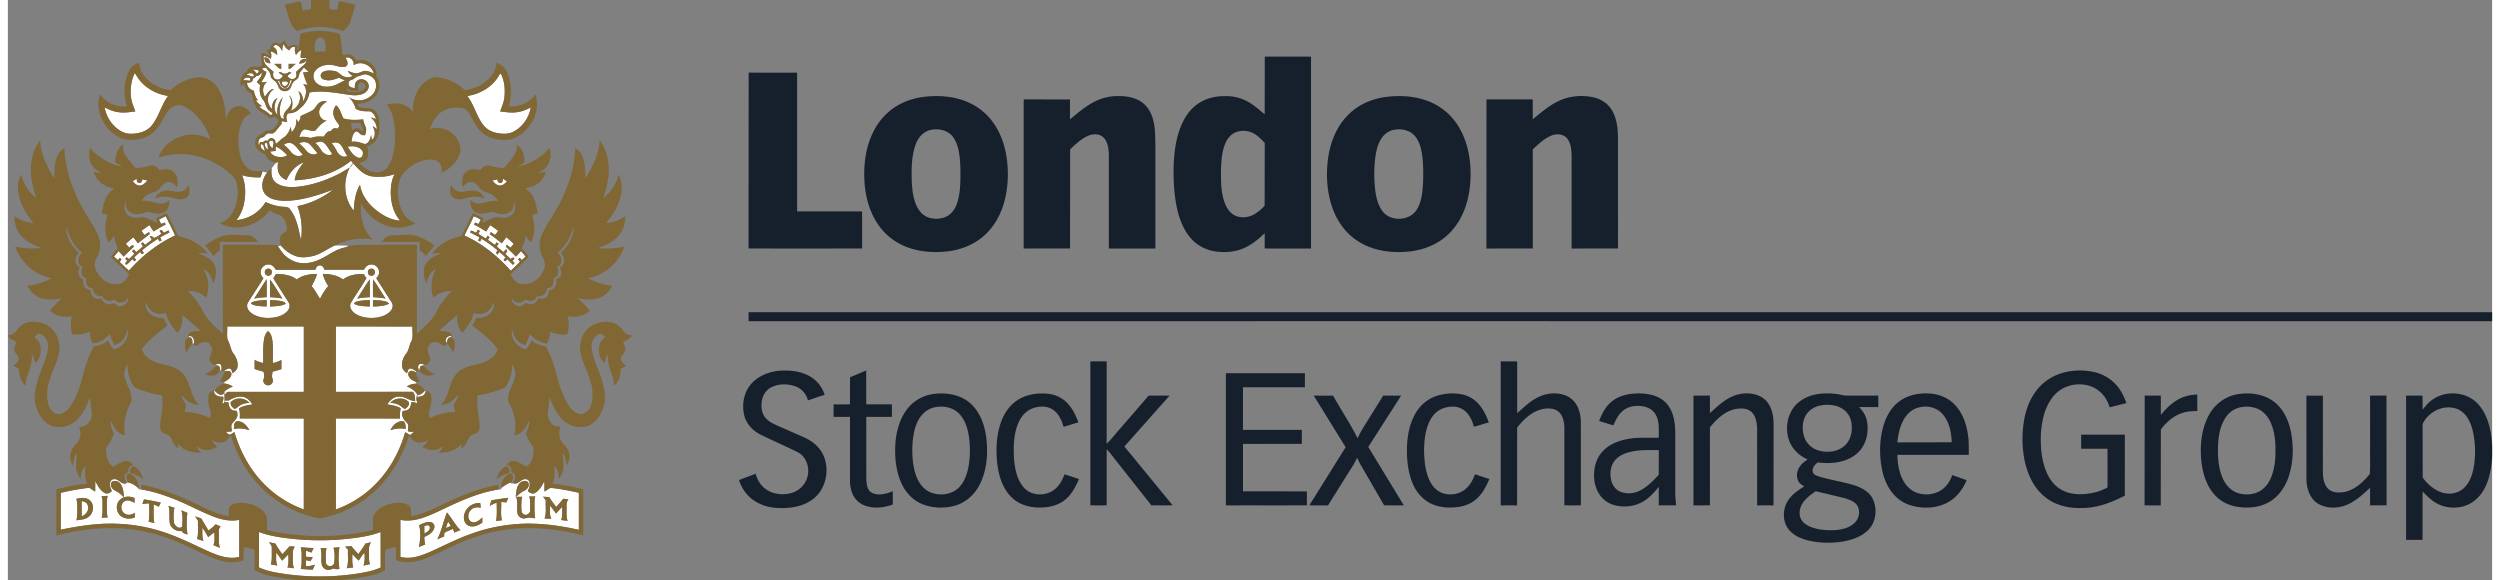 <svg xmlns="http://www.w3.org/2000/svg" width="654.667" height="152" viewBox="0 0 2829 661" xmlns:v="https://vecta.io/nano"><rect x="0" y="0" width="2829" height="661" fill="#808080" stroke="none"/><path d="M0 0h.1C.08 0 .03.01 0 .01V0zm1431.21 130.2l.13-65.76 52.66.06V283c-17.59-.01-35.18.02-52.77-.02l-.03-17.38c-6.54 6.17-13.46 12.13-21.64 16.02-10.7 5.44-23.17 6.38-34.9 4.62-9.71-1.51-18.99-6.02-25.85-13.09-9.36-9.64-14.41-22.54-17.32-35.45-3.47-15.62-4.23-31.71-3.95-47.67.6-17.88 2.87-36.27 11.13-52.39 4.32-8.51 10.73-16.13 18.99-21.03 8.75-5.32 19.17-7.39 29.33-7.14 8.23-.16 16.49 1.81 23.78 5.65 7.56 3.92 13.96 9.63 20.44 15.08m-34.1 20.97c-5.06 2.41-8.63 7.15-10.75 12.22-3.64 8.69-4.4 18.24-4.81 27.55-.17 13.24-.51 26.88 3.98 39.53 2.19 6.36 6.3 12.52 12.64 15.31 7.4 3.09 16.2 1.66 22.79-2.73 3.66-2.63 7.49-5.34 10.2-8.97l.14-71.29c-3.77-3.96-7.56-8.07-12.4-10.71-6.57-3.71-14.96-4.17-21.79-.91zM843.46 282.95l.12-200.24 55.18.05.01 158 74 .02v42.2c-43.11.01-86.21.08-129.31-.03zm390.97-165.57c8.39-4.83 17.93-7.71 27.62-7.95 9.91-.36 20.42.94 28.8 6.66 6.79 4.61 11.12 12.07 13.23 19.88 2.69 9.42 2.35 19.29 2.68 28.99v118.03l-53.01.01-.01-108.02c-.33-6.31-1.29-13.19-5.68-18.06-4.46-4.66-11.87-4.89-17.51-2.44-8.07 3.44-14.56 9.6-20.85 15.55l-.15 112.9-52.8.07.05-169.78 52.71.04-.01 22.64c8.02-6.54 15.89-13.39 24.93-18.52zm541.09-5.93c10.47-2.73 21.71-2.87 32.19-.07 8.17 2.25 15.49 7.68 19.55 15.18 5.39 9.85 6.29 21.39 6.25 32.41l.04 123.96-52.8.07v-90.99c-.24-9.04.83-18.28-1.53-27.14-1.22-4.21-3.55-8.54-7.69-10.47-4.86-2.38-10.67-1.62-15.4.68-7.49 3.57-13.49 9.44-19.6 14.91l.02 112.94-52.8.07.04-169.77 52.65-.02.12 22.64c11.78-9.78 23.87-20.25 38.96-24.4zm-735.89-.68c17.28-2.59 35.5-1.78 51.85 4.82 10.93 4.39 20.76 11.54 28.11 20.77 9.72 12.04 15.3 27.01 17.64 42.2 2.46 16.19 1.99 32.89-1.89 48.82-3.59 14.41-10.48 28.3-21.25 38.69-11.68 11.68-27.71 18.27-43.96 20.17-15.83 1.83-32.28.64-47.2-5.21-13.44-5.23-25.14-14.78-32.95-26.91-10.22-15.67-14.46-34.6-14.74-53.14-.39-17.81 2.56-36.05 10.87-51.97 6.94-13.68 18.36-25.13 32.3-31.65 6.69-3.23 13.9-5.32 21.22-6.59m11.93 37.05c-8.73 1.48-15.12 8.84-17.89 16.9-4.93 13.81-4.73 28.77-4.3 43.23.8 11.45 2.17 23.85 9.61 33.11 6.58 8.33 18.84 9.81 28.32 6.19 7.51-2.87 12.14-10.27 14.24-17.72 3.59-12.49 3.25-25.65 3.18-38.52-.55-11.56-1.17-23.94-7.68-33.93-5.31-8.31-16.22-11.17-25.48-9.26zm515.02-37.06c19.22-2.85 39.74-1.56 57.32 7.32 14.72 7.29 26.31 20.17 32.92 35.13 8.3 18.61 10.21 39.59 8.06 59.7-2.15 19.57-9.5 39.26-23.82 53.19-12.72 12.63-30.43 19.25-48.1 20.57-19.59 1.55-40.36-1.6-56.83-12.91-14.74-9.78-24.68-25.55-29.51-42.36-5.23-18.22-5.66-37.69-2.39-56.3 3.11-16.73 10.38-33.14 22.82-45.04 10.63-10.51 24.87-16.89 39.53-19.3m12 37.04c-6.31 1.08-11.74 5.3-14.98 10.72-3.9 6.51-5.58 14.08-6.52 21.54-1.39 11.92-1.39 23.99-.06 35.92 1.06 8.35 2.96 16.98 7.96 23.93 9 12.94 31.48 12.13 39.54-1.41 4.59-7.29 5.88-16.05 6.68-24.48.82-11.3.82-22.68-.22-33.96-1-8.64-2.68-17.8-8.33-24.72-5.62-7.04-15.54-9.21-24.07-7.54zM843.49 355.51L2829 355.5v10.26c-661.81.02-1323.63-.07-1985.44.04l-.07-10.29zm389.22 56.07c6.19-.14 12.38-.14 18.58 0l-.03 93.84c5.64-5.44 10.3-11.8 15.58-17.58l31.55-36.52c.81-1.19 2.33-.75 3.56-.85l20.96.08-51.44 57.9 54.94 66.98c-8.04.19-16.09-.03-24.13.12l-39.25-49.65c-3.97-4.74-7.39-9.97-11.74-14.37l-.01 63.9c-6.19.11-12.38.13-18.57-.01V411.58zm467.29-.08l18.79.05-.01 58.92c7.09-6.22 13.91-12.98 22.35-17.39 9.62-5.26 21.46-6.73 31.89-3.08 6.43 2.22 11.74 7.26 14.58 13.41 2.89 6.07 3.79 12.9 3.66 19.58l.03 92.42c-6.27.19-12.53.05-18.79.09v-88.53c-.22-6.16-1.4-12.9-5.87-17.47-5.39-5.16-13.59-4.92-20.36-3.31-11.5 2.98-20.3 11.69-27.56 20.66l-.06 88.71c-6.22-.13-12.44-.03-18.65-.06v-164zm-855.45 28.09c7.57-10.29 20.12-15.8 32.55-17.27 11.86-1.04 24.41-.09 35.07 5.62 8.57 4.45 15.09 12.52 17.94 21.72-6.38 1.98-12.69 4.18-19.03 6.28-1.82-7.19-7.06-13.39-14.09-15.94-8.9-3.24-19.34-3.21-27.85 1.16-6.91 3.53-10.72 11.29-10.9 18.85-.32 5.21.59 10.75 3.87 14.97 3.22 4.3 8.09 6.91 12.88 9.1l31.8 13.99c8.14 3.66 15.65 9.3 20.21 17.11 9.68 16.95 5.74 40.83-9.88 52.92-12.1 9.52-28.32 11.27-43.21 10.21-12.24-1.08-24.49-6.22-32.53-15.74-4.05-4.58-6.82-10.11-8.79-15.85 6.26-2.61 12.68-4.83 19.04-7.19 1.86 7.07 5.9 13.75 12.03 17.89 7.83 5.31 18 6.46 27.1 4.38 8.67-1.95 16.24-8.4 19.19-16.82 3.93-10.89-.01-24.87-10.8-30.19-13.88-6.88-28.11-13.04-42.02-19.84-8.87-4.49-16.39-12.43-18.66-22.3-2.55-11.18-.81-23.7 6.08-33.06zm114.58-10.1c6.18-2.36 12.21-5.09 18.32-7.64l.04 38.62 29.16-.04c.18 4.77.08 9.55.1 14.32h-29.24l.05 69.31c.2 6.02.37 13.67 6.28 17.08 7.63 3.78 16.47 1.25 23.91-1.77l-.03 15.15c-9.56 3.41-20.18 4.87-30.03 1.78-6.35-1.83-11.94-6.24-14.95-12.15-2.57-4.98-3.64-10.62-3.75-16.19l.01-73.21h-18.75l.09-14.31c6.19.14 12.39-.02 18.58.11.26-10.35-.14-20.71.21-31.06zm1360.71 5.33c15.41-12.25 36.6-15.29 55.52-11.23 12.56 2.67 23.94 10.5 30.65 21.49 2.76 4.36 4.78 9.13 6.56 13.96l-19.21 4.83c-1.88-6.93-5.76-13.36-11.25-18.02-14.52-12.52-38.73-10.2-51.42 3.87-11.27 12.54-14.84 29.94-15.63 46.31-.33 14.74 1 30 7.33 43.51 3.49 7.63 9.14 14.45 16.61 18.46 7.86 4.29 17.09 5.31 25.92 4.57 9.08-.66 18.16-2.97 26.1-7.53L2391 511h-30v-16l49.76.01-.05 69.45c-15.4 7.91-32.15 14.33-49.72 14.06-14.5.45-29.59-3.2-41.02-12.46-12.86-10.17-20.1-25.85-23.36-41.61-3.2-15.87-3.18-32.37-.18-48.27 3.05-15.78 10.52-31.32 23.41-41.36zM1387 425h90v16h-70.49l-.01 48.49 67.01.03v15.96l-67.01.03v53.98l72.79.09v15.84c-30.75.21-61.5-.02-92.24.12L1387 425zm-333.43 23.74c14.86-2.17 31.4.5 42.83 10.88 10.76 9.79 15.84 24.25 17.72 38.35 2.26 18.54.87 38.31-8.09 55.03-5.91 11.22-16.38 20.06-28.75 23.19-11.64 2.9-24.29 2.45-35.51-1.92-10.65-4.13-19.07-12.84-23.83-23.12-7-14.93-8.31-31.86-7.12-48.12 1.47-15.19 6.36-30.84 17.4-41.85 6.83-6.74 15.86-11.09 25.35-12.44m3.01 14.89c-5.68.99-11.05 3.78-14.93 8.08-7.11 7.66-9.78 18.27-11.01 28.39-1.19 11.51-.98 23.29 1.55 34.62 1.97 8.44 5.68 16.99 12.63 22.52 8.78 6.77 21.42 7.46 31.33 2.83 8.78-4.24 13.88-13.39 16.37-22.46 3.31-12.51 3.64-25.69 2.17-38.51-1.28-9.92-4.14-20.23-11.14-27.7-6.73-7.28-17.49-9.51-26.97-7.77zm93.13-7.96c10-6.5 22.41-8.45 34.14-7.32 8.35.75 16.5 4.32 22.34 10.42 6.07 6.17 9.95 14.12 12.87 22.19l-16.85 5.11c-2.14-7.54-5.7-15.33-12.51-19.73-6.7-4.38-15.42-3.95-22.69-1.35-7.85 2.89-13.56 9.79-16.6 17.39-5.21 12.86-5.43 27.06-4.6 40.72 1.06 11.5 3.5 23.79 11.55 32.59 9.05 9.66 25.57 9.51 35.37 1.06 5.14-4.33 8.21-10.5 10.61-16.65 5.43 1.85 10.95 3.5 16.35 5.49-3.42 8.04-7.56 16.04-14.02 22.07-6.26 5.78-14.56 8.98-22.96 9.87-10.8 1.24-22.28.08-31.88-5.32-8.67-4.84-14.99-13.14-18.66-22.26-4.73-11.34-6.1-23.73-6.35-35.91.01-12.49 1.59-25.18 6.49-36.75 3.67-8.6 9.45-16.52 17.4-21.62zm476.48-4.53c8.98-3.08 18.77-3.88 28.14-2.35 8.35 1.32 16.15 5.83 21.47 12.41 4.82 5.81 8.07 12.74 10.65 19.8-5.67 1.63-11.25 3.53-16.94 5.01-2-7.42-5.55-14.98-12.09-19.41-6.81-4.67-15.87-4.31-23.33-1.49-7.13 2.64-12.46 8.72-15.54 15.52-4.61 10.14-5.71 21.44-5.82 32.45.16 10.56 1.15 21.31 4.99 31.24 2.69 6.91 7.41 13.49 14.38 16.57 9.25 3.96 20.83 2.33 28.34-4.48 4.95-4.29 8.03-10.25 10.26-16.31l16.41 5.43c-3.47 7.89-7.42 15.87-13.82 21.82-5.46 5.3-12.69 8.51-20.14 9.74-9.65 1.58-19.8 1.21-29.04-2.14-9.83-3.56-17.83-11.26-22.52-20.51-5.47-10.67-7.58-22.71-8.23-34.57-.74-16.22.96-33.16 8.78-47.66 5.08-9.65 13.68-17.51 24.05-21.07zm201.83 4.89c8.58-6.3 19.56-8.02 29.97-8.01 9.69.19 19.97 2.02 27.65 8.36 6.87 5.58 10.56 14.14 11.97 22.71 1.58 8.2 1.07 16.57 1.14 24.88v56.04c.02 5.18.46 10.34 1.07 15.48l-19.82.01-.01-21.02c-5.47 6.68-11.42 13.3-19.15 17.37-9.16 5.07-20.25 6.06-30.35 3.66-7.38-1.75-14.11-6.31-18.21-12.71-5.85-8.95-7.1-20.29-5.14-30.64 1.29-7.16 4.64-13.99 9.88-19.09 7.15-7.34 17.13-11.16 27.03-13.04 11.84-2.35 23.96-1.3 35.95-1.54-.15-9.18 1.17-19.24-4.13-27.34-4.64-7.18-13.81-9.43-21.87-8.87-6.14.31-12.31 2.61-16.59 7.13-4.3 4.14-6.77 9.68-9.19 15.03-5.36-1.77-10.83-3.21-16.17-5.03 3.36-8.87 8.04-17.78 15.97-23.38m17.2 59.18c-6.09 1.74-12.11 4.83-15.9 10.06-4.69 6.43-5.32 15.11-3.23 22.61 1.45 5.45 5.36 10.33 10.73 12.31 7.77 2.89 16.72 1.6 23.78-2.59 7.51-4.31 13.52-10.67 19.37-16.95l.03-28.14c-11.62.04-23.48-.51-34.78 2.7zm116.95-63c7.29-3.59 15.66-5.02 23.71-3.79 7.14.9 14.16 4.42 18.36 10.39 5.26 7.21 6.54 16.42 6.52 25.13l-.1 91.62c-6.23-.12-12.45-.03-18.66-.06l-.01-86.5c-.25-6.89-1-14.71-6.3-19.73-4.96-4.72-12.5-4.59-18.79-3.37-11.43 2.4-20.28 10.79-27.58 19.41-1.1.92-1.13 2.33-1.08 3.65l.01 86.53c-6.25.03-12.49-.01-18.72.03l-.03-125.02 18.6-.05c.31 6.68.09 13.37.12 20.05 7.43-6.75 14.8-13.89 23.95-18.29zm78.12 5.1c11.68-9.07 27.39-10.4 41.61-8.69 4.41.36 8.63 2.11 13.11 1.9l34.93-.06c.08 4.36.09 8.72-.01 13.09l-21.76-.03c4.55 4.7 8.15 10.52 9.06 17.1 2.18 12.87-1.45 27.22-11.63 35.89-12.1 10.48-29.28 11.98-44.55 10.12-3.42 2.42-6.75 6.39-5.63 10.87.87 3.44 4.83 4.29 7.72 5.38 12.73 3.66 25.88 5.69 38.58 9.49 8.47 2.66 17.32 6.98 21.67 15.16 5.89 11.62 4.32 27.35-5.35 36.52-8.35 7.96-19.86 11.4-31.02 13.04-11.87 1.52-24.06 1.31-35.76-1.34-8.67-2.01-17.48-5.64-23.23-12.72-7.94-9.79-7.05-24.89.32-34.75 4.55-6.11 10.99-10.41 17.36-14.43-2.83-1.59-5.83-3.43-7.1-6.58-2.17-5.08-1.39-11.3 1.81-15.78 2.33-3.45 5.76-5.91 9.08-8.35-10.26-4.28-18.81-13.04-21.85-23.84-4.3-14.79.06-32.5 12.64-41.99m24.23 4.36c-6.75 1.3-13.35 4.97-16.9 11.02-4.3 7.15-4.55 16.2-2.25 24.07 2.29 7.82 8.83 14.04 16.64 16.25 9.88 2.9 21.68 1.63 29.56-5.45 5.79-5.08 8.46-12.99 8.22-20.57.24-7.51-2.62-15.38-8.67-20.07-7.41-5.83-17.58-6.88-26.6-5.25m-21.79 113.18c-2.63 5.14-3.46 11.74-.38 16.88 2.4 4.27 6.9 6.82 11.33 8.57 9.3 3.42 19.41 3.95 29.23 3.21 7.74-.84 15.94-3.27 21.23-9.32 4.87-5.57 5.55-15.04.29-20.57-3.92-3.72-9.26-5.34-14.35-6.73l-31.25-7.49c-6.21 4.12-12.53 8.73-16.1 15.45zm111.86-118.3c9.85-7.08 22.48-9.21 34.38-8.37 10 .69 19.94 4.58 27.1 11.72 9.44 9.18 14.15 22.16 15.99 34.97 1.19 7.65.92 15.41.94 23.13-27.11 0-54.21-.01-81.31.01.31 10.58 1.97 21.54 7.54 30.73 3.32 5.6 8.45 10.17 14.61 12.4 9.83 3.55 21.56 2.05 29.83-4.5 5.05-3.93 8.51-9.62 10.51-15.65l16.44 5.8c-3.67 8.58-9.04 16.66-16.65 22.2-14.53 10.65-34.7 11.41-51.14 5.06-14.96-5.97-24.28-20.86-27.84-36.02-4.44-18.94-4.11-39.3 2.35-57.73 3.42-9.28 9.08-17.99 17.25-23.75m22.15 7.31c-7.48 1.54-13.65 6.89-17.45 13.37-4.74 8.02-6.62 17.36-7.61 26.53l61.95-.12c-.49-11.25-2.65-23.24-10.34-31.93-6.4-7.47-17.15-10.28-26.55-7.85zm363.76-15.14c14.19-2.05 29.83.3 41.19 9.61 10.64 8.72 16.16 22.13 18.56 35.37 2.8 16.15 2.3 33.09-2.83 48.73-3.79 11.47-10.83 22.31-21.33 28.65-9.22 5.66-20.35 7.53-31.02 6.77-9.95-.6-19.97-3.73-27.69-10.18-11.52-9.5-16.97-24.36-19.03-38.75-2.54-18.76-1.14-38.81 7.85-55.78 6.78-12.95 19.68-22.58 34.3-24.42m3.02 14.9c-6.39 1.04-12.32 4.49-16.36 9.54-9.31 12.06-10.57 28.14-10.4 42.84.3 9.78 1.57 19.74 5.54 28.77 3.09 6.99 8.42 13.33 15.7 16.13 8.42 3.21 18.36 2.85 26.31-1.56 6.6-3.76 11.09-10.38 13.65-17.41 3.46-9.55 4.46-19.83 4.3-29.93.13-8.7-.9-17.45-3.49-25.76-1.96-6.02-5.01-11.87-9.78-16.13-6.71-6.3-16.64-8.09-25.47-6.49zm216.97-8.13c15.6-11.59 39.98-9.69 52.91 5.11 11.31 12.73 14.58 30.31 15.6 46.79v12.27c-.83 13.51-2.97 27.48-10.17 39.21-5.27 8.78-13.88 15.71-23.93 18.06-10.2 2.36-21.42 1-30.38-4.54-5.64-3.32-10.13-8.12-14.73-12.68l-.04 55.04c-6.25 0-12.5-.01-18.74.01l.03-164.29 18.7.02.09 16c3.19-3.98 6.45-8.02 10.66-11m12.02 9.2c-9.68 2.31-18.62 9.1-22.66 18.25l.09 60.77c4.8 6.94 11.44 12.77 19.21 16.16 9.18 4.02 20.92 2.66 28.18-4.54 6.59-6.46 9.45-15.66 10.95-24.54 2-13.19 1.63-26.78-1.24-39.81-2.05-8.36-5.55-17.04-12.67-22.34-6.13-4.76-14.48-5.54-21.86-3.95zm-1206.25-14.25c6.76.18 13.53-.09 20.3.16l-37.4 58.34 40.53 66.54c-7.5 0-14.98.11-22.46-.07l-26.98-46.57c-1.38-2.46-2.58-5.01-3.76-7.55-3.59 8.08-9 15.17-13.46 22.76l-19.76 31.49c-7.08-.1-14.15.01-21.21-.06l41.35-66.23-36.33-58.73 22 .04c9.14 16.23 19.49 31.79 27.92 48.41 4.57-9.73 10.72-18.59 16.28-27.76l12.98-20.77zm913.29 1c4.41-1.49 9.06-1.92 13.7-2.19l.01 18.74c-5.46.28-11 .32-16.23 2.04-10.45 2.99-18.87 10.54-25.28 19.07l-.11 86.47c-6.15-.17-12.3.03-18.44-.14l.16-125a506.34 506.34 0 0 0 18.28 0c.29 7.36-.07 14.73.21 22.09 7.26-9.18 16.28-17.56 27.7-21.08zm137.95-.94l18.78.07-.03 87.42c.18 6.54 1.19 13.8 6.04 18.65 5.01 4.75 12.53 4.72 18.9 3.48 11.89-2.53 21.13-11.35 28.54-20.49.65-9.85.07-19.82.27-29.71V450.5l18.67-.06.12 125.01-18.79.05v-20.04c-7.78 7.21-15.69 14.7-25.53 19.03-10.64 4.72-23.79 5.04-33.95-1.05-9.17-5.79-12.75-17.09-13-27.43l-.02-95.51z" fill="#16202c"/><g fill="#fff"><path d="M312.6 58.33c-.32-2.96-.01-5.98 1.81-8.42.6 3.43 3.08 5.94 6.11 7.42 1.15-2.65 3.47-4.8 6.55-3.66-.47 2.97-.48 6.07 1.1 8.73 1.73-2.3 3.73-4.43 6.37-5.69-1.16 2.97-1.16 6.16-1.06 9.29l6.42.16c-.06 2.36.16 5.15-1.84 6.85-3.26 3.06-6.74 5.88-9.95 8.99.26 1.69 1.04 3.5.19 5.15-1.12 3.58-6.31 3.72-8.5 1.09-3.18-1.81 1.49-4.19 3.1-5.28l-2.6-1.17c-2.07 2.2-5.6 2.79-8.19 1.17-1.17-1.08-2.54-.99-3.86-.23 1.74 1.15 3.44 2.37 5.09 3.64-1.69 2.39-4.13 5.07-7.43 4.05-3.98-.71-4.5-5.4-3.38-8.57-3.42-3.4-8.04-5.82-10.16-10.33-1.23-2.39-1.09-5.14-1.18-7.74 3.07-.11 5.61 1.72 8.1 3.26 1.22-2.75.65-5.74-.11-8.52 2.86.59 5.33 2.13 7.47 4.08.24-3.77-.93-7.87-4.85-9.21 1.12-.96 2.28-2.66 3.98-2.08 3.46.82 5.09 4.27 6.82 7.02m-20.74 7.12c.52 1.64.52 3.58 1.65 4.98 1.5 1.14 3.49 1.26 5.21 1.9.36-4.02-2.72-7.47-6.86-6.88m39.84 7.06c3.36-.43 7.89-.7 7.9-5.22-3.81-.94-7.17 1.47-7.9 5.22m-28.74.26c3.1 1.59 4.53 5.37 8.31 5.81l-.03-5.82c-2.76-.04-5.52.02-8.28.01m16.8-.02l-.03 5.78c3.78-.4 5.13-4.22 8.27-5.76-2.75 0-5.49-.04-8.24-.02zm64.64-6.96c5.38-1.93 10.17 3.36 9.4 8.57 8.35-5.99 20.52.06 23.03 9.42-3.42-1.46-6.94-3.4-10.78-2.99-3.09.57-5.83 2.46-9.01 2.65-3.55-.05-6.85-1.51-10.13-2.73 1.49 2.37 3.29 4.58 5.96 5.66-2.65 1.43-5.75 2.21-8.71 1.27-4.76-1-7.35-6.12-12.24-6.77-4.09-.67-8.55-1.02-12.43.72-2.19.97-4.03 3.61-2.93 6.01.9 2.7 4.02 3.4 6.51 3.72 4.86.77 9.55-1.21 14.03-2.84 2.17 1.19 4.44 2.19 6.8 2.96-4.82 2.03-9.14 5.21-14.28 6.44-5.9 1.51-12.81 1.2-17.66-2.85-3.96-3.13-5.25-9.23-2.51-13.55 4.42-6.84 13.73-8.61 21.26-7.25 4.59.93 9.33 3.07 14.04 1.56 3.72-2.28 1.68-7.24-.35-10zM289.34 78.1c1.44-.44 2.89-.96 4.41-1.11 2.53 2.88 5.36 5.91 5.65 9.94.42 2.74 3.21 3.91 5 5.65 2.61 2.06 3.08 5.56 4.82 8.22 2.66 3.85 9.09 4.09 11.96.37 1.53-2.27 1.99-5.09 3.59-7.33 1.43-1.96 3.74-2.97 5.4-4.7 1.63-2.08 1.14-5.07 2.78-7.14 1.27-1.75 2.72-3.36 4.11-5.02 1.88 1.5 3.67 3.13 5.27 4.92-2.01.29-4.04.41-6.07.44 1.13 4.96 2.87 9.73 5.06 14.31a110.88 110.88 0 0 1-5.16-.84c5.36 5.24 3.42 13.66.18 19.52-.43-4.39-1.35-9.38-5.68-11.61 4.94 7.94.38 19.25-8.29 22.23 2.38-5.67 2.63-12.92-2.09-17.48 1.42 2.94 3.23 6.25 2.08 9.6-1.3 4.57-5.74 7.21-7.73 11.39-.9 1.95-.48 4.15-.44 6.21a29.1 29.1 0 0 1-3.28-1.71c-2.91-7.63-.63-15.97 2.17-23.27-4.88 5.46-7.21 12.98-6.02 20.24-5.17-5.29-3.7-13.57.01-19.24-5.04 1.97-6.43 7.7-6.46 12.57-2.64-3.13-4.7-7.04-4.55-11.24.3-4.61 3.02-8.88 6.78-11.49l-1.66-.19c-3.75 1.91-6.21 5.38-8.38 8.86-3.44-5.46-2.88-13.09 2.48-17.11a23.07 23.07 0 0 1-6.83.53c2.41-3.77 5.35-7.41 5.92-12.01-2.19-.38-3.87-1.67-5.03-3.51zm-10.37.94c2.39.12 4.76.49 6.98 1.4-.33 1.45-1.23 2.6-2.24 3.64-1.42-1.82-3.03-3.48-4.74-5.04zm-7.18 6.15c2.23-2.52 9.01-2.86 8.2 1.75-2.85 1.1-5.31-1.8-8.2-1.75zm11.14 1.33c2.83.1 4.69-1.83 6.16-3.99.77 4.39-3.37 7.47-5.51 10.83 1.21 1.24 2.46 2.45 3.74 3.62-1.33 5.86-.34 12.42 3.59 17.12 2.35 2.73 2.56 6.56 4.58 9.5 1.41 2.35 3.82 3.78 6.09 5.18l-1.83 2.58c-2.78-1.88-5.04-4.48-8.1-5.93-2.15-1-4-2.48-5.54-4.26l3.54-.33c-2.87-1.58-5.4-3.7-7.37-6.33l2.45-.51c-2.74-3.02-3.88-6.92-4.71-10.82-4.33-.9-7.59-4.53-7.69-9.02 2.91.12 6.99-.5 6.44-4.38 1.62-.78 3.13-1.76 4.16-3.26zm-138.46-3.34c2.21 2.97 3.89 6.31 6.34 9.1 7.99 9.31 19.55 15.24 31.65 16.93-7.9 10.51-10.52 24.04-19.02 34.17-5.98 6.92-15.61 9.15-24.41 8.89-6.34-.08-12.06-3.5-16.66-7.59-6.32-5.9-10.78-13.83-12.17-22.4 4.97 2.6 10.24 4.83 15.85 5.48 6.36 1.02 12.75-.16 19.07-.83-1.59-4.69-3.74-9.23-4.58-14.14-1.58-9.96-.45-20.46 3.93-29.61zm414.67 3c.68-.8.94-2.73 2.36-1.95 4.08 7.86 4.75 17.08 4.03 25.78-.45 5.93-3.02 11.37-4.97 16.91 6.43.68 12.94 1.91 19.4.8 5.51-.66 10.62-2.9 15.52-5.38-1.95 11.49-9.27 22.18-19.7 27.55-6.08 3.3-13.33 2.7-19.86 1.33-5.83-1.23-11.25-4.46-14.82-9.27-7.67-9.93-10.14-22.8-17.97-32.62 14.47-2.25 28.61-10.22 36.01-23.15zm-161.07.84c3-.71 5.88-2.04 8.93-2.48 4.72.87 9.71 3.37 11.51 8.12 1.51 4.29.86 9.34-1.76 13.07-2.8 4.11-7.35 6.73-12.07 8.03-5.69 1.45-11.67-.17-16.7-2.91 4.32 3.17 6.62 8.08 8.16 13.05 4.74 2.84 10.51 2.94 15.88 2.83 3.94 1.1 6.06 5.13 7.24 8.76-2.02-.64-4.06-1.25-6.12-1.68 4.18 3.16 6.98 7.94 7.03 13.26-1.51-1.36-3.14-2.59-5-3.41 2.53 3.78 3.62 8.72 1.56 12.96-.54.75-1.03 2.66-2.22 2.21-.43-1.79-.65-3.61-.89-5.43-.65 4.09-2.17 9.49-6.7 10.62-5.13-1.14-10.18-3.75-15.6-2.36.46-3.9.91-8.66 4.08-11.35 2.35-1.86 4.28 1.08 6.04 2.32 1.38 1.47 3.47 1.29 5.32 1.39.83-3.08 2.03-6.48.61-9.57-1.29-2.73-2.46-5.53-2.77-8.56-7.42.89-15.2 1.14-22.43-.99-2.21-3.95-3.21-8.51-5.84-12.25-.81-.94-1.37-2.58-2.87-2.35-2.44 3.28-3.76 7.67-2.34 11.65.93 3.89 3.64 6.91 5.86 10.11 1.1 1.78-.69 3.38-1.77 4.58-2.86-1.39-5.88-.2-7.19 2.61-4.18-.37-6.19 3.55-8.33 6.38-5.01-.35-10.1-.39-14.83 1.53-4.27-1.11-8.64-1.92-13.05-.93 1.17-3.24 2.15-7.36 5.66-8.8 4.36-.46 8.78 3.16 12.99.9 3.74-4.26 7.39-9.03 12.98-10.97-6.59.32-10.73-7.48-8.27-13.13 1.64-3.87 5.02-6.54 8.36-8.89-2.74-.06-5.76-.46-8.15 1.23-3.81 2.17-4.96 6.98-8.73 9.16-4.21 2.54-8.83 4.25-13.23 6.4-.28 2.51-.94 4.98-2.59 6.94l-2.7-3.75c1.06 5.6-.77 11.51-5.15 15.22-.14-2.1-.42-4.18-1.02-6.19-1.25 5.19-4.13 10.13-8.79 12.92-3.11 1.72-4.95 5-8.17 6.54-.22-2.24-.57-5.06-3.02-5.98-2.55-1.59-5.18.48-6.23 2.8-1.88-1.02-3.62-.45-4.93 1.13l-2.76-.05c-1.77.5-1.46 2.9-2.19 4.26-.62-2.21-1.12-4.71.16-6.78 1.01-2.13 3.44-2.66 5.48-3.28 1.52-1.65 2.97-3.86 5.44-4.03 1.64-.04 3.29.21 4.94.07 4.1-2.58 6.21-7.2 9.71-10.45l.22-3.61 6.38 1.27c-1.26-3.32-1.8-7.37.98-10.13a16.99 16.99 0 0 0 13.28-5.51c5.88-4.35 9.84-10.95 10.99-18.18 13.82-2.47 27.82.11 41.53 2.1 6.73 1.11 14.08 2.11 20.41-1.11 3.82-1.9 6.87-6.59 4.98-10.84-1.75-4.84-8.44-6.89-12.49-3.65-2.64 2-2.94 5.53-2.78 8.58-2.13-.53-4.68-.57-6.19-2.41-2.04-2.22-.9-6.38 2.17-6.91 2.66-.77 4.6-2.84 6.99-4.08zM267.96 91.4c1.52-3.18 5.03-3.61 8.08-2.52l-.11 3.19c-2.63-.51-5.29-.77-7.97-.67zm53.42.1l2.19-.16c-1.76 3.64-2.64 9.08-7.59 9.53-5.27.45-6.62-5.29-8.81-8.82l2.15.26c.39 3.83 2.67 7.33 6.65 8.05 3.68-1.46 4.95-5.25 5.41-8.86zm-9.35 1.73c2.3-.6 5.34-1.36 7.01.92-.07 2.45-2.8 4.76-5.15 3.38-1.76-.75-1.89-2.68-1.86-4.3zm-14.62 68.7c.59-2.65 4.87-2.14 5.21.44l-1.11 6.53c-2.43-1.53-4.01-4.08-4.1-6.97zm52.48.7c2.52-.5 5.07-1.63 7.69-1.24 4.15 1.7 6.24 5.97 8.75 9.4.89 1.63 2.75 3.02 2.65 5.01-4.5 2.16-9.69-.83-12.1-4.73-1.9-3.15-4.2-6.03-6.99-8.44zm-57.53.91l1.84-1.29c2.25 2.08 1.53 5.37 1.9 8.11-2.6-1.32-3.42-4.15-3.74-6.82zm39.37-.29c3.87-2.25 9.46-1.96 12.5 1.57 2.97 2.99 5.42 6.46 8.33 9.52-4.08 3.44-10.1.78-12.96-2.99-2.26-3.04-5.06-5.59-7.87-8.1zm36.97-.19c3.05-1.01 6.7-1.4 9.29.9 3.92 3.77 5.39 9.24 8.54 13.58-4.28 2.61-9.36-.78-11.5-4.62-1.72-3.52-3.78-6.87-6.33-9.86zm-54.5 1.89c2.92-2.42 7.37-3.2 10.57-.85 4.5 3.19 7.25 8.15 11.14 11.99-4.39 3.6-10.77.79-13.74-3.3-2.19-3.06-4.92-5.65-7.97-7.84zm-26.08-.97l2.67 1.04 1.98 6.87c-3.15-1.3-5.97-4.25-4.65-7.91zm16.91 2.89c5.22 1.89 9.08 6.02 13.04 9.72-3.01 2.54-7.19 2.46-10.86 1.92-3.51-.61-7.34-2.4-8.38-6.1 2.06-.12 4.13-.27 6.19-.51-.09-1.68-.11-3.36.01-5.03zm81.85.17c5.73-1.1 12.81-.53 16.62 4.46 2 2.92.17 9.51-4.23 8.06-6.09-1.68-9.11-7.68-12.39-12.52zm-60.25 38.28c22.88-1.07 46.12-7.72 64.17-22.25.68.89 1.41 1.74 2.14 2.59-1.54 1.66-2.86 3.5-3.81 5.55-4.06 1.76-7.58 4.5-11.53 6.47-15.13 7.74-31.55 13.39-48.52 15.08-8.12.59-17.29.46-23.96-4.86-4.91-3.83-5.43-10.6-4.77-16.32 1.72-2.13 3.38-4.32 5.22-6.35l2.12-.74c-.6 4.75-1.02 9.97 1.69 14.2 1.71 3.11 4.79 5 7.93 6.4 3.53-9 10.55-16.82 19.72-20.23-4.8 6.02-9.62 12.52-10.4 20.46z"/><path d="M389.01 191.51c1.83-1.42 3.01-3.46 4.42-5.26 4.51 4.93 9.06 10.22 15.37 12.87 5.35 2.54 11.42 2.25 17.19 2.1 4.96-.14 9.8-1.35 14.48-2.92-3.33 5.98-4.32 12.89-4.46 19.64-.13 11.8 2.64 24.18 10.62 33.24-9.61-.44-18.42-5.13-25.93-10.83-9.64-7.42-17.91-17.65-19.74-29.99-5.22 8.89-6.66 19.47-7.12 29.61-11.03-13.37-12.55-33.13-4.83-48.46zm-99.12 3.7c1.63.84 3.51 1.01 5.31 1.29-5.06 6.39-7.74 16.14-3.09 23.45 5.12 7.17 14.71 8.5 22.89 8.75 19.16-.05 37.58-6.22 55.39-12.69-11.92 9.16-25.87 15.94-40.7 18.67 4.76 12.25 5.93 25.79 4.1 38.76-2.82-12.21-4.66-25.47-12.83-35.49-1.75-2.66-5.13-2.17-7.87-2.52-6.86-.41-13.46-2.55-19.68-5.36-6.76 11.83-19.67 19.45-33.14 20.62 4.11-5.22 7.03-11.33 8.4-17.84 2.36-10.99 2.36-22.84-1.97-33.35 6.77 2.16 13.91 2.7 20.98 2.51.81-2.24 1.63-4.49 2.21-6.8zm-147.8 11.13l4.64-2.83c.06 1.79-.03 4.3 2.28 4.7 2.55.83 4.27-1.81 3.94-4.07 2 .66 4.06 1.12 6.14 1.45-2.58 2.44-5.17 5.78-9.09 5.69-3.45.23-5.79-2.67-7.91-4.94zm409.59-.84c2.05-.21 4.08-.68 5.99-1.5-.52 2.04.88 4.73 3.28 4.27 2.69.14 2.76-2.93 2.81-4.83l4.64 3.17c-2.15 1.91-4.22 4.55-7.34 4.68-4.03.28-7.12-2.85-9.38-5.79z"/><path d="M172.04 250.02l7.81-3.83c3.38 7.39 7.37 14.5 10.61 21.96-20.11 9.36-37.76 23.48-52.52 39.93-3.88-2.76-6.91-6.56-10.57-9.61.65-1.11 1.33-2.2 1.9-3.34l-2.05-1.59-1.71 2.71c-1.62-1.27-3.18-2.63-4.68-4.05l5.25-6.26 5.83 6.29c3.72-3.9 7.71-7.51 11.52-11.31-.7-3.71-3.82-.19-5.2 1.14l-3.89-4.38c2.75-2.62 5.6-5.12 8.54-7.53l5.25 6.94c4.29-3.73 8.97-6.96 13.42-10.49l-.66-2.33c-1.85.98-3.62 2.11-5.28 3.39l-3.5-4.78c2.99-2.26 6.05-4.42 9.15-6.52l4.67 7.3c4.44-2.88 8.99-5.59 13.75-7.91l-.92-2.3-4.33 1.57-2.39-5m.72 12.8l2.11 3.47c-2.87 1.48-5.41 4.12-8.63 4.64-1.3-1.2-2.57-2.52-4.54-2.08.65 1.49 1.36 2.96 2.09 4.42-2.55 1.77-5.02 3.63-7.43 5.59l-2.6-2.87-2.14 1.31 2.27 3.2c-2.52 2.28-5.11 4.48-7.75 6.63l-2.63-3.04-2.1 1.76c.88 1.02 1.8 2.02 2.59 3.13-1.84 2.25-4.05 4.15-6.21 6.08l-2.48-2.2-1.62 2.02 2.26 2.16c-1.44 1.26-3.38 3.1-.87 4.53 2.43-1.94 4.45-4.3 6.67-6.46l2.33 2.48 1.97-1.68c-.74-.93-1.53-1.82-2.11-2.85 2.06-2.12 4.33-4.02 6.47-6.05 1.12.7 2.06 3.34 3.55 1.97 1.64-.98-.6-2.86-1.15-3.92a168.26 168.26 0 0 1 18.12-13.19l1.68 3.03 2.52-1.03-1.7-3.63c3.52-1.86 7.01-3.77 10.61-5.48l-1.1-2.48-5.3 2.78c-1.24-1.74-2.63-4.43-4.88-2.24zm357.6-16.44c2.92.86 5.72 2.14 8.13 4.03l-2.61 4.71-3.86-1.62-1.29 2.24c4.86 2.24 9.37 5.13 13.94 7.89l4.49-7.24c3.17 2.02 6.23 4.2 9.21 6.49-1.09 1.56-2.16 3.14-3.41 4.59-1.76-.87-3.33-2.07-4.91-3.22l-1.3 2.4c4.76 3.23 9.21 6.87 13.73 10.42 1.67-2.34 3.41-4.64 5.15-6.94 2.9 2.43 5.77 4.89 8.47 7.55l-3.78 4.36-4.18-3.42-1 2.3c3.69 3.85 7.78 7.32 11.35 11.3 2.02-2.04 4-4.12 5.89-6.29a127.15 127.15 0 0 1 5.25 6.31l-4.44 3.97-2.13-2.57-2.08 1.6 2.24 2.88c-3.34 3.56-7.04 6.75-10.44 10.24-14.81-16.55-32.49-30.84-52.74-40.16 3.07-7.45 7.34-14.34 10.32-21.82m4.99 15.08l-2.17 3.62c-2.18-.76-6.1-4.48-6.8-.35 3.64 1.7 7.18 3.62 10.69 5.58-.53 1.21-1.14 2.38-1.66 3.6l2.39 1.16 1.53-3.15c6.56 3.66 12.46 8.38 18.31 13.07a47.53 47.53 0 0 0-1.83 3.06l1.98 1.8 1.73-2.89c2.7 1.78 4.96 4.1 7.32 6.3-.89 1.08-2.94 1.97-1.71 3.59 1.62 1.39 2.49-.78 3.58-1.7 2.2 2.11 4.36 4.28 6.46 6.5l1.91-2.11-2.47-2.33 2.09-2.48c-.72-2.67-2.98-.74-4.32.21l-5.95-5.88c1.36-1.43 3.62-3.7.78-5.06l-2.92 3.11c-2.42-2.11-5.01-4.03-7.26-6.31-.03-1.34 1.26-2.22 1.85-3.31l-2.48-1.56-1.74 2.99c-2.73-1.81-5.36-3.76-7.97-5.72a66.52 66.52 0 0 0 1.77-3.2l-2.02-1.62-2.17 3.25-8.56-5.34c.61-1.08 1.2-2.16 1.76-3.26l-2.12-1.57zm-227.93 19.02l3.64-.66c4.3 4.95 9.57 9.13 15.78 11.4 6.33 2.71 13.44 1.83 19.98.45 9.32-2.06 16.83-8.32 25.42-12.08 5.27.2 10.6-.35 15.83.56-2.48 1.45-5.42 1.78-8.1 2.71-8.5 2.42-15.43 8.13-23.33 11.85-5.78 2.93-12.15 4.8-18.64 5.04-8.4.32-16.65-3.31-22.68-9.04-3.18-2.97-5.27-6.82-7.9-10.23zm-19.49 30.57c-.92-5.51 4.59-10.81 10.06-9.73 3.38.33 5.55 3.22 7.19 5.9l44.98-.01c.52-2.9 3.16-5.79 6.33-4.8 2.37.44 3.22 2.84 4.02 4.8l45.04-.02c1.49-3.3 4.61-6.1 8.41-5.98 5.05-.14 9.47 4.78 8.72 9.79-.23 2.32-1.81 4.14-3.14 5.93l17.41 27.26c2.38 3.21 1.08 7.63-1.46 10.33-3.99 4.28-9.83 6.21-15.46 7.14-8.69 1.09-18.24.09-25.46-5.24-3.46-2.56-6.3-7.53-3.86-11.69 5.72-9.49 12.14-18.57 17.7-28.16-1.29-1.31-2.28-2.86-3.06-4.51-8.26-.13-17 .93-23.65 6.27-6.62-5.01-14.98-6.32-23.07-6.37a42.97 42.97 0 0 0 6.2 13.7c-3.64 4.54-6.98 9.37-9.35 14.71-2.99-4.98-5.88-10-9.5-14.55 2.2-4.5 4.9-8.86 5.98-13.85-8.04.09-16.46 1.23-22.98 6.34-6.73-5.24-15.38-6.31-23.64-6.34-.99 1.69-2.1 3.3-2.99 5.04 5.56 9.25 11.63 18.19 17.33 27.36 2.09 3.1 1.02 7.34-1.39 9.94-4.14 4.55-10.31 6.63-16.27 7.42-7.97.91-16.52.05-23.41-4.32-3.2-2.05-6.26-5.31-6.15-9.35-.09-2.29 1.36-4.17 2.49-6.02l16.08-25.07c-1.34-1.79-2.87-3.61-3.1-5.92m7.22-4.93c-3.11 1.04-3.55 5.86-.59 7.32 2.41 1.61 6.37-.36 5.99-3.41.38-2.9-2.85-4.84-5.4-3.91m117.05.14c-3.02 1.31-2.93 6.11.07 7.37 2.86 1.61 6.63-1.5 5.63-4.6-.4-2.61-3.44-3.74-5.7-2.77m-131.73 33.78c4.71-.97 9.51-1.42 14.32-1.62l-.11-20.45c-4.91 7.25-9.49 14.71-14.21 22.07m18.06-21.81l-.02 20.21c4.75.18 9.49.63 14.16 1.57-4.67-7.28-9.04-14.78-14.14-21.78m99.28 21.81c4.75-.97 9.58-1.41 14.42-1.59-.02-6.77.16-13.55-.12-20.31-5.16 7.03-9.46 14.65-14.3 21.9m18.06-21.8c-.25 6.73-.08 13.48-.1 20.22 4.82.16 9.64.63 14.38 1.54-4.87-7.18-9.08-14.81-14.28-21.76m-134.88 24.91c-1.57.46-3.72.79-4.09 2.72 5.32 3.2 11.9 2.71 17.88 3.18l-.13-7.48c-4.56.41-9.19.53-13.66 1.58m17.52-1.47v7.39c6.06-.4 12.51-.2 18.01-3.19-.81-.92-1.52-2.05-2.81-2.28-4.91-1.55-10.12-1.6-15.2-1.92m100.36 1.35c-1.79.47-4.16.72-4.59 2.92 5.44 3.04 11.94 2.69 17.97 3.12v-7.38c-4.48.2-8.99.38-13.38 1.34m16.88-1.34v7.37c6.14-.28 12.57-.31 18.2-3.13-.86-1.1-1.82-2.25-3.28-2.49-4.84-1.37-9.92-1.5-14.92-1.75zm-165.98 30.07H337v74.48c-28.71.04-57.42-.05-86.12.04-1.78-.14-2.35 2.29-3.98 2.5l-.43-2.37.03-.45c2.77-2.63 6.18-4.39 9.72-5.73-2.9-1.96-6.24-3.12-9.72-3.47v-1.92c3.73-1.96 8.67-4.94 7.93-9.86-.81-3.44-4.88-2.32-7.43-2.46l-.92-.19c2.33-1.12 4.91-3.7 7.67-2.24 1.25 1.31 1.5 3.2 2.14 4.84 2.52-1.64 5.02-3.78 5.56-6.91 1.03-5.92-1.64-11.82-5.28-16.36-2.72-4.61-3.24-10.16-5.9-14.83-1.17-4.89-.23-10.07-.5-15.07m42.05 14.06c-1.61 9.07-.93 18.33-1.06 27.49-3.45-.5-6.67-1.88-9.77-3.41l-.03 10.26c3.22 1.35 6.62 2.12 9.98 3.03 1.2 2.75 1.19 5.98.2 8.82-1.36 3.55 2.33 7.36 5.91 6.71 3.39-.29 5.77-4.12 4.36-7.27-1.18-2.66-.32-5.52.06-8.25 3.38-.74 6.72-1.66 9.98-2.85l.08-10.4c-3.08 1.57-6.33 2.84-9.74 3.49-.29-8.44.47-16.92-.52-25.32-.65-4.04-1.52-8.68-5.23-11.07-2.29 2.41-3.71 5.49-4.22 8.77zm81.71-14.07l87.26.1c-.6 5.95 1.45 12.5-1.91 17.88-1.96 4.2-2.29 9.14-5.22 12.87-3.38 4.28-5.57 9.93-4.6 15.41.51 3.15 3.04 5.28 5.5 7.01.84-1.91.91-4.85 3.39-5.39 2.85-.06 5.13 2.05 7.44 3.48l-.93.77c-2.1-.84-4.5-2.44-6.72-1.04-2.3 1.13-2.17 4.36-.88 6.23 1.7 3.07 4.95 4.66 8.08 5.9l-.1 1.95c-3.76.09-7.4 1.18-10.6 3.16 4.79 1.81 9.2 4.67 11.91 9.11-.8 1.05-.97 2.42-.91 3.71-.26 2.28.45 4.46 1.38 6.51-2.23-.97-4.61-1.43-7.03-1.51-.68 2.88-.97 6.29-3.47 8.27-1.74 1.49-4.09 1.56-6.24 1.7-2.43 4.85.52 9.91 4.17 13.13 3.08 2.57 1.36 6.64 1.56 9.98 2.05 1.12 4.45.62 6.68.74-1.3 1.43-2.78 2.67-4.38 3.76-1.74-1.26-3.6-2.32-5.49-3.32-8.28 29.61-26.21 57.07-51.97 74.3-8.37 5.66-17.43 10.27-26.93 13.72l-.02-103.66 73.06.06c-.21-3.89-.14-7.81.85-11.6-4.66-2.85-10.12-3.53-15.38-4.51 2.9-4.48 7.29-8.75 13-8.74 6.86-.69 12.17 4.69 18.8 5.21-.32-3.73.19-7.99-2.86-10.76l-87.45.07.01-74.5m61.88 87c4.46.27 9.09 1.2 12.58 4.21 1.54.94 2.94 3.11 5 2.34 2.12-1.72 5.03-4.81 3.37-7.66-5.77-5.65-15.64-4.76-20.95 1.11m.16 31.16c5.64-1.92 11.68-2.56 17.56-1.42-.24-2.47-.12-5.11-1.3-7.36-.83-1.81-3.2-1.47-4.8-1.28-5.37.96-9.11 5.44-11.46 10.06zM206.05 382.7c5.09-.66 6.72 4.8 5.63 8.76l-1.63-.7c.43-2.36-.09-4.74-1.85-6.43l-1.56-.07c-.14-.39-.44-1.17-.59-1.56zm292.89 6.79c-1.56-3.73 1.97-7.35 5.74-6.82l-.56 1.48c-3.33-.01-3.67 3.55-4.35 5.99l-.33.05-.5-.7zM236.08 415.3c1.85-.29 4.25-1.98 5.92-.33 1.88 1.75 1.27 4.5 1.1 6.75l-1.71-.1c.22-2.16.16-4.48-2.21-5.29l-1.43-.25-1.67-.78zm232.09-.09c1.83-2.01 4.57-.11 6.7.14l-1.68.76c-1.2.44-2.73.32-3.62 1.34-.52 1.59-.72 3.25-1.03 4.91l-.24-.17-.39-.86c-.84-1.99-1.25-4.33.26-6.12zm-233.42 30.4l.95-.43c2.69 2.88 7.19 6.65 10.67 2.54v.12c.08 3.32.16 6.65.07 9.98l-.27 1.67-2.16-.42c.97-2.36 1.85-4.83 1.18-7.4-4.27.59-10.08-1-10.44-6.06zm231.84 4.12c3.18.06 5.71-1.99 7.75-4.22l1.73-.08c-.79 1.91-1.53 4.12-3.5 5.15-1.87.88-3.96 1.07-5.96 1.52l-.02-2.37z"/><path d="M251.1 456.18c4.38-2.19 8.92-4.66 13.97-4.47 5.73-.09 10.78 3.95 13.21 8.93-5.23.77-10.65 1.51-15.17 4.47 1.11 3.7 1.31 7.58.88 11.41l73.02.01-.03 103.62c-17.39-6.31-33.36-16.56-46.16-29.94-15.73-16.18-26.51-36.7-32.89-58.24-1.64 1.13-3.24 2.43-5.19 2.99-2.02-.02-3.19-2.1-4.58-3.24 2.37.06 4.78.02 7.06-.74-.36-2.8-1.55-5.99.2-8.56 1.92-2.8 5.01-4.91 5.78-8.39.72-2.02.01-4.1-.42-6.07-2.07-.3-4.37-.17-6.09-1.56-2.66-1.87-3.11-5.29-3.67-8.23l-3.4-.2-.85-.39.2-1.3c1.36-.18 2.74-.21 4.13-.1m3.19 1.24c-2.1 2.98 1.31 6.46 3.69 8.16 2.18-.18 3.59-2.13 5.35-3.22 3.36-2.63 7.69-3.35 11.84-3.57-5.33-5.81-14.93-6.77-20.88-1.37m3.11 31.14c5.9-1.32 11.99-.55 17.65 1.43-2.84-5.51-8.15-11.25-14.96-10.12-2.97 1.69-2.32 5.81-2.69 8.69zm-140.38 59.5c1.51-3.04 5.69-2.96 8.18-1.26 3.05 1.9 6.26 5.34 10.13 3.24.41-.15 1.22-.46 1.62-.62 4.31.92 8.12 3.23 11.26 6.27l.7 1.43 2.79.3c13.25 1.91 26.06 6.35 38.49 11.25 14.59 5.73 28.31 13.43 42.88 19.2 9.57 3.8 20.09 6.28 30.37 4.12v42.26c-11.57 2.91-23.25-1.24-33.77-5.81-16.48-7.36-32.54-15.77-49.67-21.57-17.36-6.05-35.6-9.6-53.97-10.34-22.13-1.19-44.18 2.25-65.8 6.69l.03-41.99c10.78-2.56 21.7-4.56 32.72-5.76a39.08 39.08 0 0 0 6.47 4.26l.09-11.92c2.63 5.18 5.58 10.77 10.87 13.66 2.89 1.45 6.02-.23 8-2.36-1.58-3.38-3.26-7.43-1.39-11.05m.7 5.98c1.07 3.2 4.33 4.57 7.03 6.13 2.84 1.57 5.1 3.93 7.35 6.22-.23-5.11-.68-10.52-3.51-14.94-1.76-2.8-5.32-4.25-8.55-3.62-2.41.85-3.51 3.97-2.32 6.21m-11 10.98c.85 2.58 1.16 5.29 1.06 8.01-.18 5.51.51 11.14-.97 16.54l6.82-.3c-.58-2.73-1-5.5-.9-8.29.15-5.44-.49-10.98.94-16.31l-6.95.35m21.22 3.89c-5.57 4.69-4.96 14.13.55 18.62 4.43 3.58 10.73 3.67 15.92 1.85l.47-5.43c-3.3 1.93-7.41 3.32-11.04 1.36-5.55-2.51-6.4-11.56-.88-14.57 3.77-1.98 8.01-.01 11.32 1.98l-.07-5.65c-5.28-2.22-11.88-2.24-16.27 1.84m-49.89-.9c.75 2.93 1.1 5.95.97 8.98-.16 5.19.53 10.5-1.01 15.55 4.67-.76 9.86-.7 13.72-3.86 5.96-4.21 7.24-14.01 1.57-19-4.24-3.61-10.23-2.86-15.25-1.67m76.94.65l-1.82 5.28c2.55-.34 5.11-.62 7.68-.73.09 6.98.67 14.04-.51 20.96l6.44 1.38c-1.38-6.97-.6-14.12-.75-21.17 1.96.81 3.9 1.72 5.81 2.68l2.28-4.73c-6.35-1.34-12.7-2.75-19.13-3.67m27.9 7.43c2.11 6.43.35 13.26 1.53 19.8 1.33 6.09 7.83 9.68 13.78 8.83.68 2.91 4.1 2.94 6.35 4.04-1.16-8.16-1.24-16.59-.17-24.75l-6.87-2.85c2 5.89 1.23 12.27 1.05 18.37-2.9 3.81-8.34-.42-9.3-3.93-.95-5.74-.61-11.65.33-17.37-2.25-.67-4.48-1.39-6.7-2.14m30.32 12.02l3.26 4.87c-.27 6.93.91 14.04-1.05 20.81 2.43.69 4.84 1.43 7.25 2.21-1.81-4.85-1.02-10.04-1.21-15.07 2.52 3.38 4.49 7.12 6.67 10.72 2.39-1.77 4.5-3.89 7.04-5.44-.06 4.86.79 9.94-1.05 14.6l7.46 3.11c-2.2-6.08-1.07-12.62-1.34-18.93-.33-2.14.75-3.95 2.1-5.49-1.95-.77-3.86-1.6-5.77-2.43-2.39 2.71-5.2 4.99-8.16 7.05l-8.03-13.42c-2.23-1.25-4.75-1.83-7.17-2.59zm371.9-41.19c2.47-1.69 6.44-2.03 8.21.83 2.11 3.64.41 7.9-1.23 11.36 2.07 2.2 5.4 3.91 8.32 2.21 5.03-2.99 7.92-8.34 10.51-13.4.12 3.93.05 7.87.13 11.8 2.47-1.13 4.46-3.11 6.95-4.15 10.84 1.06 21.56 3.22 32.2 5.57l.01 42.18c-19.41-4.31-39.23-7.16-59.14-7.04-21.51.38-42.99 4.16-63.21 11.54-16.08 5.6-31.17 13.55-46.68 20.49-10.65 4.62-22.52 8.96-34.21 5.84l.03-42.14c15.18 3.08 29.89-3.47 43.35-9.71 21.96-10.48 44.39-21.23 68.66-24.91l2.69-.08.68-2.16c2.97-2.01 5.95-4.01 9.26-5.43 1.15 1.08 2.9.74 4.35.78 3.64 1 6.33-1.82 9.12-3.58m-2.07 3.14c-3.87 4.28-4.25 10.42-4.69 15.89 3.06-2.58 6.06-5.32 9.69-7.1 3.17-1.44 6.21-5.11 4.82-8.71-1.76-3.94-7.35-2.59-9.82-.08m10.71 15.32c1.61 5.07.89 10.45.98 15.68.26 2.4-1.73 4.29-3.8 5.1-2.7.73-5.78-1.32-5.98-4.14-.38-5.42-.54-10.96.73-16.28l-6.88.06c2.18 5.85.63 12.17 1.4 18.22.43 2.97 2.77 5.69 5.79 6.2 2.65.72 5.18-.75 7.79-.89 2.19.49 4.4.79 6.66.76-1.12-5.96-.55-12.03-.72-18.05-.11-2.29.24-4.55.86-6.73-2.28-.03-4.56.01-6.83.07m15.68.29l3.12 3.99c-.51 6.89 1.06 14.09-1.4 20.73l7.67.47c-2.26-4.72-1.46-10.07-1.56-15.11 2.61 2.81 4.76 6 7.02 9.1 2.27-2.57 4.51-5.17 6.9-7.64.01 5 .62 10.16-1.04 14.99l7.31.94c-1.73-4.2-1.13-8.76-1.21-13.17.09-3.83-.8-8.14 2.17-11.16l-5.97-.87c-2.47 3.29-5.22 6.37-8.1 9.31-2.62-3.7-5.67-7.11-7.75-11.16a172.8 172.8 0 0 0-7.16-.42m-58.81 4.08l-1.91 6.24c2.6-1.32 5.24-2.58 7.96-3.67-.03 6.99.63 14.08-.74 20.99l6.7-.83c-1.82-6.77-.48-13.92-.86-20.85l5.9.5 2.2-5.19c-6.46.65-12.87 1.67-19.25 2.81m-30.35 14.35c-2.1 4.95-.98 11.76 4.08 14.45 5.41 2.51 11.45-.21 15.94-3.41l-.07-5.92c-3.01 3.12-7.13 6.57-11.79 5.38-5.06-2.11-5.09-9.27-1.9-13.02 2.64-3.84 7.76-4.37 11.97-3.37l-.57-5.29c-7.55-.69-15.13 4.01-17.66 11.18m-20.25-.54c-4.14 10.05-6.02 20.96-11 30.67 2.53-1.2 5.11-2.28 7.75-3.25.22-1.49-.23-3.22.72-4.49 3.03-1.69 6.33-2.81 9.48-4.25l1.31 4.26c2.32-.98 4.66-1.92 7.03-2.76-6.03-5.98-9.81-13.74-15.29-20.18m-31.71 14.64c2.2 8.01 1.29 16.63-.14 24.72l7-2.89c-.65-2.81-.95-5.67-.97-8.54 4.65-1.89 9.6-4.82 11.22-9.87 1.05-2.79-.5-6.22-3.45-6.95-4.84-.95-9.48 1.38-13.66 3.53zM84.03 570.52c2.7.65 5.9 1.6 6.8 4.59 2.36 5.37-1.71 11.04-6.74 12.89-.16-5.83-.09-11.66-.06-17.48zm414.83 30.79c.58-2.52 1.39-4.98 2.48-7.32l3.06 4.96-5.54 2.36zm-24.62-2.22c1.88-.56 4.15-1.87 5.78-.03 2.15 3.84-2.44 7.29-5.76 8.24l-.02-8.21zM286 605.83c11.82 4.49 24.43 6.28 36.94 7.66 20.62 2.28 41.47 2.4 62.11.27 13.32-1.41 26.82-3.12 39.43-7.9l.04 40.39c-7.17 3.33-14.96 4.97-22.71 6.32-27.93 4.68-56.53 5.1-84.59 1.3-10.6-1.6-21.49-3.07-31.26-7.72l.04-40.32m11.39 11.63c1.3 2.04 3.48 3.91 3.12 6.58-.16 6.25.58 12.61-.96 18.76 2.42.33 4.83.76 7.24 1.21-1.96-4.69-1.25-9.85-1.16-14.78 2.47 2.92 4.53 6.15 6.7 9.29 2.35-2.41 4.64-4.89 7.08-7.21.06 4.96.65 10.09-1.07 14.87l7.41.98c-1.28-3.6-1.39-7.42-1.26-11.19.17-4.54-.99-9.69 2.37-13.39-2.09 0-4.35-.83-6.34-.17-2.72 2.85-5.1 6.03-8.09 8.63-2.59-4.01-5.6-7.75-7.74-12.03l-7.3-1.55m109.89 1.47c-2.4 4.23-5.34 8.1-8.12 12.07-2.73-2.91-5.56-5.75-7.83-9.05l-7.33.5 3.27 3.54c-.41 7.03 1 14.32-1.37 21.12l7.4-.99c-1.71-4.9-.87-10.13-1.08-15.19 2.4 2.52 4.74 5.12 7.29 7.5 2.12-3.05 3.84-6.44 6.61-8.97.22 4.88.55 9.93-1.19 14.61 2.45-.58 4.9-1.12 7.36-1.62-1.17-3.38-1.14-6.95-1.05-10.47.18-4.9-1.01-10.36 2.47-14.45-2.14.51-4.28.97-6.43 1.4m-36.44 4.88c1.6 5.71 1.54 11.88.66 17.69-1.39 4.56-8.72 4.17-9.34-.63-.2-5.54-.7-11.23.71-16.66h-6.75c1.77 5.8.26 11.91 1.16 17.82.32 2.86 2.27 5.49 4.99 6.5 3.04 1.14 6.19-.07 9.01-1.25 1.78 1.5 4.15.71 6.25.72-1.1-8.23-1.3-16.71.01-24.91l-6.7.72m-37.31-.64c.66 2.9 1.1 5.87.99 8.86-.13 5.32.47 10.73-.96 15.93l13.58.82 2.46-5.61c-3.28.99-6.65 1.65-10.08 1.66l-.06-6.88 5.21 1.02 2.56-4.49-7.68-.43-.07-6.92c2.1.62 4.18 1.35 6.22 2.16l2.4-5.19c-4.87-.1-9.72-.46-14.57-.93z"/></g><g fill="#806734"><path d="M348.42 0h17.81l.05 10.41 8.72.92 2.22-10.01c6.35.86 12.58 2.41 18.66 4.4l-6.04 19.13c-1.17 4.47-5.02 7.37-7.94 10.68-16.71-6.39-35.96-6.62-52.68-.11-2.67-3.28-6.47-5.94-7.62-10.21l-6.32-19.6c5.92-1.67 11.95-3.41 18.11-3.68 1.01 3.19 1.62 6.48 2.36 9.74l9.52-1.04L345.23.3l3.19-.3z"/><path d="M333.26 38.45c10.56-3.49 21.89-3.94 32.85-2.54 4.07.65 8.22 1.31 11.99 3.05 1.47 7.94 1.99 16.05 3.14 24.06 3.68-1.12 7.97-2.12 11.32.42 2.74 1.34 3.01 6.59 6.79 5.16 10.21-2.12 22.43 6.99 20.02 18.03 4.86 6.27 4.74 15.53.03 21.84-4.96 6.63-13.42 9.75-21.52 9.71l1.49 3.5c3.79 1.12 7.73 1.53 11.68 1.44 4.38-.17 7.91 3.29 9.8 6.94 2.68 4.89 1.84 10.64 2.27 15.99.46 4.54-1.46 8.8-3.41 12.77-2.09 4.28-6.79 6.12-10.63 8.45 1.85 4.71 2.07 10.45-1.15 14.63-1.88 2.57-5.24 2.85-8.11 3.41 5.85 6.49 14.06 12.08 23.23 10.76 7.72-1.22 12.16-8.75 14.35-15.59 4.64-14.94 4.47-31.12 1.2-46.32-1.08-5.51-3.6-10.62-7.15-14.96 10.37-3.46 23.92-.92 30.1 8.76-1.07-11.68 2.65-24.01 11.02-32.4 4.37-4.24 10.11-7.86 16.43-7.52 11.71.91 22.71 6.53 31.18 14.55 7.87-.99 15.63-3.56 22.07-8.3 7.4-5.25 13.55-13.24 14.03-22.59 6.23 1.24 10.72 6.39 12.89 12.12 4.56 11.83 4.7 25.18 1.23 37.32 11.58.93 23.72-3.85 30.21-13.76 3.98 11.15 1.53 23.71-4.91 33.43-5.99 9.21-15.41 17.18-26.67 18.35-10.61.68-22.24-1.45-30.13-9.1-5.75-5.3-8.73-12.67-12.59-19.3-2.22-3.85-5.56-7.75-10.3-8.14-7.68-.52-15.91.47-22.4 4.94-6.69 4.53-10.58 11.97-12.98 19.47 8.84-3.23 18.99-.84 25.88 5.43 6.06 5.19 10.27 13.47 8.23 21.56-2.44 10.79-11.74 18.29-21.21 23 1.83-6.01-1.17-13.37-7.58-14.9-7.91-1.41-16.12.8-22.98 4.77-6.33 3.79-12.32 8.78-15.73 15.43-4.26 10.06-3.68 21.63-.64 31.94 2.59 8.81 8.6 17.35 17.84 19.88-9.93 5.39-22.05 6.69-32.79 3.05-12.77-4.32-23.8-13.92-29.53-26.17-1.21 14.76 2.02 30.97 13 41.63-14.2-2.11-29.38-.18-42.11 6.61l-.77.33c-8.59 3.76-16.1 10.02-25.42 12.08-6.54 1.38-13.65 2.26-19.98-.45-6.21-2.27-11.48-6.45-15.78-11.4l-.12-.29c-1.16-3.22-2.32-6.93-.52-10.16 1.33-3.16 4.49-4.77 7.36-6.26-.07-6.44-1.55-13.86-7.05-17.85-4.39-1.31-8.84-2.65-12.47-5.6-8.28 10.1-20.13 17.84-33.32 19.16-8.14.93-16.36-.97-23.65-4.57 3.83-1.55 7.67-3.41 10.45-6.56 6.83-7.44 9.7-17.76 10.03-27.66.11-7.38-1.17-15.67-6.97-20.83-10.8-9.72-23.77-17.2-37.83-21.02-14.8-4.17-30.7-3.36-45.26 1.38 3.09-11.78 13.84-19.83 24.79-23.89 11.12-4.22 23.9-2.79 34.02 3.38-3.93-12.68-11.21-24.49-21.61-32.86-3.79-2.94-8.05-5.67-12.9-6.32-5.08-.58-10.1 2.03-13.14 6.03-5.45 7.06-8.47 15.78-14.68 22.3-4.72 5.24-11.2 8.72-18.1 10.07-7.51 1.47-15.7 1.79-22.72-1.72-12.38-6.01-21.33-18.37-23.79-31.84-1.13-5.79-.4-11.77 1.68-17.26 6.31 9.97 18.63 14.63 30.11 13.65-3.39-11.18-3.26-23.4.15-34.55 2.04-6.72 6.55-13.55 13.97-14.84.37 3.95 1.19 7.93 3.38 11.31 6.94 11.36 19.83 18.42 32.96 19.49 8.04-8.01 18.87-13.29 30.17-14.43 8.17-.78 16.24 3.23 21.19 9.64 8.85 11.02 10.65 25.69 11.11 39.35 1.15-5.5 3.41-11.28 8.35-14.44 7.07-4.48 16.41-.11 20 6.83-3.93 1.54-7.42 4.21-9.27 8.08-4.94 9.63-5.59 20.9-4.43 31.49 1.18 8.48 3.86 17.68 10.98 23.08 4.57 3.55 10.67 3.03 16.09 2.56l-.13.54c-.58 2.31-1.4 4.56-2.21 6.8-7.07.19-14.21-.35-20.98-2.51 4.33 10.51 4.33 22.36 1.97 33.35-1.37 6.51-4.29 12.62-8.4 17.84 13.47-1.17 26.38-8.79 33.14-20.62 6.22 2.81 12.82 4.95 19.68 5.36 2.74.35 6.12-.14 7.87 2.52 8.17 10.02 10.01 23.28 12.83 35.49 1.83-12.97.66-26.51-4.1-38.76 14.83-2.73 28.78-9.51 40.7-18.67-17.81 6.47-36.23 12.64-55.39 12.69-8.18-.25-17.77-1.58-22.89-8.75-4.65-7.31-1.97-17.06 3.09-23.45l.46-.49.23-.3c.92-1.24 1.99-2.34 3.15-3.35l1.31-.78c-.66 5.72-.14 12.49 4.77 16.32 6.67 5.32 15.84 5.45 23.96 4.86 16.97-1.69 33.39-7.34 48.52-15.08 3.95-1.97 7.47-4.71 11.53-6.47l-.12.3c-7.72 15.33-6.2 35.09 4.83 48.46.46-10.14 1.9-20.72 7.12-29.61 1.83 12.34 10.1 22.57 19.74 29.99 7.51 5.7 16.32 10.39 25.93 10.83-7.98-9.06-10.75-21.44-10.62-33.24.14-6.75 1.13-13.66 4.46-19.64-4.68 1.57-9.52 2.78-14.48 2.92-5.77.15-11.84.44-17.19-2.1-6.31-2.65-10.86-7.94-15.37-12.87-.12-.15-.37-.44-.49-.59-.73-.85-1.46-1.7-2.14-2.59-18.05 14.53-41.29 21.18-64.17 22.25.78-7.94 5.6-14.44 10.4-20.46-9.17 3.41-16.19 11.23-19.72 20.23-3.14-1.4-6.22-3.29-7.93-6.4-2.71-4.23-2.29-9.45-1.69-14.2l-2.12.74c-.33.02-.98.07-1.3.1-2.41-1.06-4.92-1.95-7.1-3.43-2.28-1.53-3.32-4.18-4.52-6.52-6.48-1.83-12.74-8.19-10.83-15.39.97-5.62 7.17-6.89 10.83-10.28 2.74-2.7 7.52-.05 9.87-3.2 2.42-3.01 5.79-5.9 5.68-10.11-1.58-1.22-3.13-2.48-4.66-3.75-1.66 1-3.54 2.2-5.54 1.43-2.41-1.15-4.15-3.29-6.39-4.69-2.8-1.78-5.96-3.22-7.98-5.97-3.68-4.91-4.75-11.13-6.14-16.95-1.88-1.03-3.97-1.86-5.4-3.52-1.88-2.12-2.39-5-3.16-7.63-1.22.86-2.32 1.85-3.55 2.7-1.4-6.42.64-14.36 7.34-16.88l-.04-2.15c2.62-2.1 5.81-3.63 9.27-2.99 2.79.59 5.44-.12 7.77-1.71-.89-4.51-1.46-9.11-1-13.7 3.55-.18 6.73 1.37 9.76 3.02-.89-2.32-2.09-4.49-3.5-6.54l3.3-1.03c.8-2.49 1.57-5.42 4.14-6.66 2.45-1.49 5.18.01 7.6.76 1.66-1.79 3.68-3.16 5.98-4 .46 2.68 1.5 5.23 3.51 7.12 3.26-2.42 7.4-2.86 10.97-.81-.66 1.79-1.29 3.6-1.75 5.46 1.16-1.03 2.47-2.14 2.47-3.84.78-5.2 1.18-10.44 2.06-15.62m18.89 5.75c-3.65 3.95-2.58 9.72-2.53 14.62 4.04-.09 8.08-.08 12.12-.07-.23-4.93 1.2-10.89-2.78-14.73-1.82-2.03-5.08-1.87-6.81.18M312.6 58.33c-1.73-2.75-3.36-6.2-6.82-7.02-1.7-.58-2.86 1.12-3.98 2.08 3.92 1.34 5.09 5.44 4.85 9.21-2.14-1.95-4.61-3.49-7.47-4.08.76 2.78 1.33 5.77.11 8.52-2.49-1.54-5.03-3.37-8.1-3.26.09 2.6-.05 5.35 1.18 7.74 2.12 4.51 6.74 6.93 10.16 10.33-1.12 3.17-.6 7.86 3.38 8.57 3.3 1.02 5.74-1.66 7.43-4.05-1.65-1.27-3.35-2.49-5.09-3.64 1.32-.76 2.69-.85 3.86.23 2.59 1.62 6.12 1.03 8.19-1.17l2.6 1.17c-1.61 1.09-6.28 3.47-3.1 5.28 2.19 2.63 7.38 2.49 8.5-1.09.85-1.65.07-3.46-.19-5.15 3.21-3.11 6.69-5.93 9.95-8.99 2-1.7 1.78-4.49 1.84-6.85l-6.42-.16c-.1-3.13-.1-6.32 1.06-9.29-2.64 1.26-4.64 3.39-6.37 5.69-1.58-2.66-1.57-5.76-1.1-8.73-3.08-1.14-5.4 1.01-6.55 3.66-3.03-1.48-5.51-3.99-6.11-7.42-1.82 2.44-2.13 5.46-1.81 8.42m71.8 7.46c2.03 2.76 4.07 7.72.35 10-4.71 1.51-9.45-.63-14.04-1.56-7.53-1.36-16.84.41-21.26 7.25-2.74 4.32-1.45 10.42 2.51 13.55 4.85 4.05 11.76 4.36 17.66 2.85 5.14-1.23 9.46-4.41 14.28-6.44-2.36-.77-4.63-1.77-6.8-2.96-4.48 1.63-9.17 3.61-14.03 2.84-2.49-.32-5.61-1.02-6.51-3.72-1.1-2.4.74-5.04 2.93-6.01 3.88-1.74 8.34-1.39 12.43-.72 4.89.65 7.48 5.77 12.24 6.77 2.96.94 6.06.16 8.71-1.27-2.67-1.08-4.47-3.29-5.96-5.66 3.28 1.22 6.58 2.68 10.13 2.73 3.18-.19 5.92-2.08 9.01-2.65 3.84-.41 7.36 1.53 10.78 2.99-2.51-9.36-14.68-15.41-23.03-9.42.77-5.21-4.02-10.5-9.4-8.57M289.34 78.1c1.16 1.84 2.84 3.13 5.03 3.51-.57 4.6-3.51 8.24-5.92 12.01a23.07 23.07 0 0 0 6.83-.53c-5.36 4.02-5.92 11.65-2.48 17.11 2.17-3.48 4.63-6.95 8.38-8.86l1.66.19c-3.76 2.61-6.48 6.88-6.78 11.49-.15 4.2 1.91 8.11 4.55 11.24.03-4.87 1.42-10.6 6.46-12.57-3.71 5.67-5.18 13.95-.01 19.24-1.19-7.26 1.14-14.78 6.02-20.24-2.8 7.3-5.08 15.64-2.17 23.27a29.1 29.1 0 0 0 3.28 1.71c-.04-2.06-.46-4.26.44-6.21 1.99-4.18 6.43-6.82 7.73-11.39 1.15-3.35-.66-6.66-2.08-9.6 4.72 4.56 4.47 11.81 2.09 17.48 8.67-2.98 13.23-14.29 8.29-22.23 4.33 2.23 5.25 7.22 5.68 11.61 3.24-5.86 5.18-14.28-.18-19.52a110.88 110.88 0 0 0 5.16.84c-2.19-4.58-3.93-9.35-5.06-14.31 2.03-.03 4.06-.15 6.07-.44-1.6-1.79-3.39-3.42-5.27-4.92-1.39 1.66-2.84 3.27-4.11 5.02-1.64 2.07-1.15 5.06-2.78 7.14-1.66 1.73-3.97 2.74-5.4 4.7-1.6 2.24-2.06 5.06-3.59 7.33-2.87 3.72-9.3 3.48-11.96-.37-1.74-2.66-2.21-6.16-4.82-8.22-1.79-1.74-4.58-2.91-5-5.65-.29-4.03-3.12-7.06-5.65-9.94-1.52.15-2.97.67-4.41 1.11m-10.37.94c1.71 1.56 3.32 3.22 4.74 5.04 1.01-1.04 1.91-2.19 2.24-3.64-2.22-.91-4.59-1.28-6.98-1.4m-7.18 6.15c2.89-.05 5.35 2.85 8.2 1.75.81-4.61-5.97-4.27-8.2-1.75m11.14 1.33c-1.03 1.5-2.54 2.48-4.16 3.26.55 3.88-3.53 4.5-6.44 4.38.1 4.49 3.36 8.12 7.69 9.02.83 3.9 1.97 7.8 4.71 10.82l-2.45.51c1.97 2.63 4.5 4.75 7.37 6.33l-3.54.33c1.54 1.78 3.39 3.26 5.54 4.26 3.06 1.45 5.32 4.05 8.1 5.93l1.83-2.58c-2.27-1.4-4.68-2.83-6.09-5.18-2.02-2.94-2.23-6.77-4.58-9.5-3.93-4.7-4.92-11.26-3.59-17.12-1.28-1.17-2.53-2.38-3.74-3.62 2.14-3.36 6.28-6.44 5.51-10.83-1.47 2.16-3.33 4.09-6.16 3.99m-138.46-3.34c-4.38 9.15-5.51 19.65-3.93 29.61.84 4.91 2.99 9.45 4.58 14.14-6.32.67-12.71 1.85-19.07.83-5.61-.65-10.88-2.88-15.85-5.48 1.39 8.57 5.85 16.5 12.17 22.4 4.6 4.09 10.32 7.51 16.66 7.59 8.8.26 18.43-1.97 24.41-8.89 8.5-10.13 11.12-23.66 19.02-34.17-12.1-1.69-23.66-7.62-31.65-16.93-2.45-2.79-4.13-6.13-6.34-9.1m414.67 3c-7.4 12.93-21.54 20.9-36.01 23.15 7.83 9.82 10.3 22.69 17.97 32.62 3.57 4.81 8.99 8.04 14.82 9.27 6.53 1.37 13.78 1.97 19.86-1.33 10.43-5.37 17.75-16.06 19.7-27.55-4.9 2.48-10.01 4.72-15.52 5.38-6.46 1.11-12.97-.12-19.4-.8 1.95-5.54 4.52-10.98 4.97-16.91.72-8.7.05-17.92-4.03-25.78-1.42-.78-1.68 1.15-2.36 1.95m-161.07.84c-2.39 1.24-4.33 3.31-6.99 4.08-3.07.53-4.21 4.69-2.17 6.91 1.51 1.84 4.06 1.88 6.19 2.41-.16-3.05.14-6.58 2.78-8.58 4.05-3.24 10.74-1.19 12.49 3.65 1.89 4.25-1.16 8.94-4.98 10.84-6.33 3.22-13.68 2.22-20.41 1.11-13.71-1.99-27.71-4.57-41.53-2.1-1.15 7.23-5.11 13.83-10.99 18.18a16.99 16.99 0 0 1-13.28 5.51c-2.78 2.76-2.24 6.81-.98 10.13l-6.38-1.27-.22 3.61c-3.5 3.25-5.61 7.87-9.71 10.45-1.65.14-3.3-.11-4.94-.07-2.47.17-3.92 2.38-5.44 4.03-2.04.62-4.47 1.15-5.48 3.28-1.28 2.07-.78 4.57-.16 6.78.73-1.36.42-3.76 2.19-4.26l2.76.05c1.31-1.58 3.05-2.15 4.93-1.13 1.05-2.32 3.68-4.39 6.23-2.8 2.45.92 2.8 3.74 3.02 5.98 3.22-1.54 5.06-4.82 8.17-6.54 4.66-2.79 7.54-7.73 8.79-12.92.6 2.01.88 4.09 1.02 6.19 4.38-3.71 6.21-9.62 5.15-15.22l2.7 3.75c1.65-1.96 2.31-4.43 2.59-6.94 4.4-2.15 9.02-3.86 13.23-6.4 3.77-2.18 4.92-6.99 8.73-9.16 2.39-1.69 5.41-1.29 8.15-1.23-3.34 2.35-6.72 5.02-8.36 8.89-2.46 5.65 1.68 13.45 8.27 13.13-5.59 1.94-9.24 6.71-12.98 10.97-4.21 2.26-8.63-1.36-12.99-.9-3.51 1.44-4.49 5.56-5.66 8.8 4.41-.99 8.78-.18 13.05.93 4.73-1.92 9.82-1.88 14.83-1.53 2.14-2.83 4.15-6.75 8.33-6.38 1.31-2.81 4.33-4 7.19-2.61 1.08-1.2 2.87-2.8 1.77-4.58-2.22-3.2-4.93-6.22-5.86-10.11-1.42-3.98-.1-8.37 2.34-11.65 1.5-.23 2.06 1.41 2.87 2.35 2.63 3.74 3.63 8.3 5.84 12.25 7.23 2.13 15.01 1.88 22.43.99.31 3.03 1.48 5.83 2.77 8.56 1.42 3.09.22 6.49-.61 9.57-1.85-.1-3.94.08-5.32-1.39-1.76-1.24-3.69-4.18-6.04-2.32-3.17 2.69-3.62 7.45-4.08 11.35 5.42-1.39 10.47 1.22 15.6 2.36 4.53-1.13 6.05-6.53 6.7-10.62.24 1.82.46 3.64.89 5.43 1.19.45 1.68-1.46 2.22-2.21 2.06-4.24.97-9.18-1.56-12.96 1.86.82 3.49 2.05 5 3.41-.05-5.32-2.85-10.1-7.03-13.26 2.06.43 4.1 1.04 6.12 1.68-1.18-3.63-3.3-7.66-7.24-8.76-5.37.11-11.14.01-15.88-2.83-1.54-4.97-3.84-9.88-8.16-13.05 5.03 2.74 11.01 4.36 16.7 2.91 4.72-1.3 9.27-3.92 12.07-8.03 2.62-3.73 3.27-8.78 1.76-13.07-1.8-4.75-6.79-7.25-11.51-8.12-3.05.44-5.93 1.77-8.93 2.48M267.96 91.4c2.68-.1 5.34.16 7.97.67l.11-3.19c-3.05-1.09-6.56-.66-8.08 2.52m53.42.1c-.46 3.61-1.73 7.4-5.41 8.86-3.98-.72-6.26-4.22-6.65-8.05l-2.15-.26c2.19 3.53 3.54 9.27 8.81 8.82 4.95-.45 5.83-5.89 7.59-9.53l-2.19.16m-9.35 1.73c-.03 1.62.1 3.55 1.86 4.3 2.35 1.38 5.08-.93 5.15-3.38-1.67-2.28-4.71-1.52-7.01-.92m87.93 1.76c-2.06 2.2-1.19 5.41-.98 8.08-4.5 1.22-9.42.77-13.04-2.36l.36 3.23c5.75.97 12.05 1.64 17.44-1.08 2.03-1.04 4.22-3.37 3.27-5.82-.91-2.78-4.86-4.22-7.05-2.05m-9.1 45l1 8.07c1.63-.82 3.2-2.1 5.13-2.1 3.01-.16 5.05 2.43 7.28 4.01.7-3.63-1.69-6.65-2.75-9.93-3.56.13-7.11.12-10.66-.05m-93.45 21.94c.09 2.89 1.67 5.44 4.1 6.97.28-2.2.8-4.35 1.11-6.53-.34-2.58-4.62-3.09-5.21-.44m52.48.7c2.79 2.41 5.09 5.29 6.99 8.44 2.41 3.9 7.6 6.89 12.1 4.73.1-1.99-1.76-3.38-2.65-5.01-2.51-3.43-4.6-7.7-8.75-9.4-2.62-.39-5.17.74-7.69 1.24m-57.53.91c.32 2.67 1.14 5.5 3.74 6.82-.37-2.74.35-6.03-1.9-8.11l-1.84 1.29m39.37-.29c2.81 2.51 5.61 5.06 7.87 8.1 2.86 3.77 8.88 6.43 12.96 2.99-2.91-3.06-5.36-6.53-8.33-9.52-3.04-3.53-8.63-3.82-12.5-1.57m36.97-.19c2.55 2.99 4.61 6.34 6.33 9.86 2.14 3.84 7.22 7.23 11.5 4.62-3.15-4.34-4.62-9.81-8.54-13.58-2.59-2.3-6.24-1.91-9.29-.9m-54.5 1.89c3.05 2.19 5.78 4.78 7.97 7.84 2.97 4.09 9.35 6.9 13.74 3.3-3.89-3.84-6.64-8.8-11.14-11.99-3.2-2.35-7.65-1.57-10.57.85m-26.08-.97c-1.32 3.66 1.5 6.61 4.65 7.91l-1.98-6.87-2.67-1.04m16.91 2.89c-.12 1.67-.1 3.35-.01 5.03-2.06.24-4.13.39-6.19.51 1.04 3.7 4.87 5.49 8.38 6.1 3.67.54 7.85.62 10.86-1.92-3.96-3.7-7.82-7.83-13.04-9.72m81.85.17c3.28 4.84 6.3 10.84 12.39 12.52 4.4 1.45 6.23-5.14 4.23-8.06-3.81-4.99-10.89-5.56-16.62-4.46zM291.86 65.45c4.14-.59 7.22 2.86 6.86 6.88-1.72-.64-3.71-.76-5.21-1.9-1.13-1.4-1.13-3.34-1.65-4.98zm39.84 7.06c.73-3.75 4.09-6.16 7.9-5.22-.01 4.52-4.54 4.79-7.9 5.22zm-28.74.26l8.28-.01.03 5.82c-3.78-.44-5.21-4.22-8.31-5.81z"/><path d="M319.76 72.75l8.24.02c-3.14 1.54-4.49 5.36-8.27 5.76l.03-5.78zM26.31 190c.56-10.74 3.51-21.75 10.45-30.17.48 15.79 7.92 30.11 16.04 43.25.32-9.11.05-18.75 4.43-27.06 1.58-3.17 4.35-5.46 7.13-7.55.75 23.65 8.7 46.53 19.95 67.15 5.66 10.25 12.43 19.85 17.59 30.38 3.05 6.2 4.01 13.5 2.12 20.19-1.03 4.21-3.45 7.9-4.69 12.03-1.46 6.13 1.74 12.19 5.6 16.75 4.93 6.06 13.09 9.44 20.85 8.56 6.02-.81 9.83-6.06 12.26-11.16-6.83-6.76-14.06-13.11-20.71-20.04 2.53-3.27 5.14-6.48 7.91-9.54-1.93-4.64-3.57-9.4-4.43-14.36a42.19 42.19 0 0 1-5.98 7.77c-5.23-9.76-4.63-21.57-1.13-31.79-2.23-.34-4.44-.78-6.62-1.33 1.05-6.23 2.2-12.55 4.91-18.3 2.1-4.38 5.75-7.75 9.57-10.63-10.82-.6-21.44-7.82-23.71-18.82 3.03.94 6.11 1.69 9.26 2.13-3.88-2.53-8.21-4.74-10.86-8.7-4.15-5.87-4.28-13.52-3.02-20.34 9.84 10.56 22.52 18.87 36.9 21.43-2.71-1.66-5.4-3.34-8.02-5.12.38-7.32 1.92-16 9-19.84.03 2.96-.22 6.1 1.19 8.83 3.15 6.61 8.49 11.78 12.9 17.53 6.07.23 11.87-1.54 17.76-2.67 4.06-.8 7.5 2.02 9.62 5.17 5.45-1.24 12.13-2.11 16.5 2.21 4.68 4.48 4.87 11.55 3.27 17.44-2.04-4.11-6.51-6.8-11.12-6.03-4.26.81-6.11 5.19-9.06 7.85-3.5 3.81-9.07 3.89-13.23 6.62-2.82 1.75-4.91 4.38-6.97 6.93 7.19-.63 14.02 1.84 21 2.97 4.21.91 7.9-1.65 11.22-3.83-.29 4.92-1.19 10.7-5.81 13.47-5.91 3.54-13.11 1.44-19.23-.42-6.53 2.73-15.01 4.98-20.97-.15-3.75-2.85-4.14-7.79-3.99-12.13-2.54 5.75-1.9 13.82 4.05 17.18 4.75 3.1 10.53 1.8 15.77 1.3 5.89 1.33 11.24 4.35 16.8 6.62l-2.37-4.92c4.07-2.32 8.29-4.34 12.61-6.12 4.46 8.36 8.17 17.12 12.77 25.4 2.07 1.63 5.08 1.68 7.53 2.63 10.27 3.23 19.85 9.33 26.18 18.16-3.66-.61-7.38-.89-11.09-.7 6.62 2.97 14.12 5.65 18.16 12.11 3.92 6.94 2.41 15.46-.78 22.38-1.69-6.36-4.27-13.65-10.98-16.22 2.07 4.31 4.24 8.68 4.86 13.49 1.19 6.44.05 13.02-1.82 19.22-5.33-5.51-12.9-8.13-20.5-7.77 4.47 5.24 9.12 10.37 12.88 16.18 3.26 4.85 5.39 10.39 9.04 15 4.94 6.73 11.71 11.73 17.48 17.68l-.03-101.55h45.18c5.55.07 11.13-.32 16.66.44l.83 1.29c2.63 3.41 4.72 7.26 7.9 10.23 6.03 5.73 14.28 9.36 22.68 9.04 6.49-.24 12.86-2.11 18.64-5.04 7.9-3.72 14.83-9.43 23.33-11.85 2.68-.93 5.62-1.26 8.1-2.71a118.62 118.62 0 0 0 3.7-.6c10.38-1.18 20.82-.73 31.23-.8l42.76.01.03 101.53c7.71-7.82 16.94-14.6 21.88-24.71 4.37-9.04 10.93-16.7 17.5-24.2-7.62-.27-15.18 2.29-20.55 7.79-3.91-10.81-2.57-22.86 3.02-32.82-6.63 2.82-9.23 9.95-11 16.37-3.07-6.83-4.61-15.12-.93-22.03 3.98-6.77 11.78-9.58 18.63-12.51-3.84-.13-7.68.11-11.45.82 7.91-11.09 20.71-17.46 33.75-20.34l12.69-25.87c4.38 1.66 8.6 3.71 12.68 6.03l-2.16 4.96c4.8-2.2 9.6-4.45 14.6-6.15 2.79-1.03 5.73.11 8.57.22 5.61.63 12.15-2.11 13.97-7.81 1.4-3.7.6-7.69-.52-11.34-.29 3.05-.01 6.36-1.67 9.09-2.12 3.83-6.47 6.02-10.78 6.1-4.52.45-8.59-1.95-12.91-2.7-6.05 1.37-12.84 3.75-18.67.38-4.86-2.66-5.79-8.59-6.21-13.58 3.5 2.14 7.35 4.76 11.7 3.71 6.82-1.21 13.52-3.54 20.56-2.93-2.12-2.66-4.29-5.4-7.26-7.14-4.01-2.52-9.29-2.62-12.67-6.2-3.32-2.93-5.52-8.22-10.62-8.18-4.32-.22-7.84 2.62-9.92 6.18-1.21-5.65-1.44-12.2 2.72-16.75 4.18-4.95 11.37-4.39 17.04-2.9 2.31-3.21 5.92-6.17 10.17-5.14 5.66 1.19 11.29 2.7 17.13 2.71 4.56-5.61 9.76-10.84 13.01-17.38 1.5-2.82 1.26-6.09 1.3-9.18 6.83 3.95 9.06 12.55 8.71 19.92-2.35 2.2-5.31 3.57-8.08 5.14 14.48-2.39 27.33-10.72 37.13-21.4 1.54 6.9 1.16 14.71-3.1 20.61-2.75 3.89-7.07 6.1-11.04 8.5 3.24-.44 6.43-1.24 9.53-2.31-.97 3.73-2.42 7.44-5.1 10.3-4.64 5.37-11.65 7.87-18.52 8.7 3.85 2.7 7.38 6.05 9.48 10.33 2.81 5.82 3.98 12.25 4.98 18.58l-6.48 1.33c3.37 10.25 3.89 21.88-1.12 31.7-2.45-2.32-4.52-5.01-6.1-8-.79 5.04-2.42 9.88-4.44 14.55 2.66 3.08 5.53 6.04 7.65 9.54-.75 1.38-1.94 2.44-3.04 3.54l-17.4 16.51c2.38 5.03 6.09 10.23 12 11.16 12.54 1.78 24.97-8.23 26.99-20.51.87-5.48-2.9-10.03-4.42-15.01-2.49-7-1.81-14.9 1.39-21.56 5.97-12.37 14.26-23.44 20.39-35.72 9.84-19.29 16.71-40.46 17.35-62.24 3.11 2.28 6.07 4.96 7.68 8.54 3.69 8.17 3.73 17.35 3.7 26.14 8.36-12.99 15.7-27.46 16.15-43.22 6.06 6.96 8.92 16.09 10.11 25.1 1.73 13.92-1.28 27.92-5.89 41.02 8.43-7.07 15.19-16.43 17.42-27.36 3.66 6.97 4.56 15.16 2.93 22.84-2.51 12.14-9.13 23.04-16.97 32.48 7.82-.71 15.71-3.01 21.85-8.09-.04 7.36-1.69 14.98-6.37 20.85-6.06 8.05-15.41 12.63-24.79 15.63 10.07 1.22 20.33.72 30.21-1.63-1.96 4.92-4.43 9.64-7.42 14.02-7.83 11.42-20.33 19.42-33.94 21.9 8.31 4.97 17.81 7.46 27.3 8.96-3.3 6.57-9.06 12.05-16.19 14.17-7.77 2.11-16.05 1.38-23.79-.48 5.44 4.19 10.23 9.18 14.49 14.56-6.72 6.1-16.27 7.99-25.02 6.14 1.42 6.84 1.87 14.11-.82 20.71-6.63.84-13.41-.1-19.4-3.14-.1 4.77-1.27 9.45-3.53 13.66-7.68-.83-14.35-5.26-19.43-10.87-1.26 4.52-3.08 8.88-5.57 12.87-3.52-1.63-7.12-3.45-9.48-6.65-2.85-3.36-4.08-7.65-5.31-11.79-.77 4.65-.06 9.58 2.54 13.58 2.86 4.66 7.69 7.52 12.57 9.67 3.28-2.79 5.58-6.47 7-10.52 4.64 3.88 10.36 6.09 16.34 6.84 3.58 6.72 6.85 13.64 8.97 20.98 3.56 10.63 5.42 21.8 9.91 32.11 2.24 5.24 4.66 10.44 7.82 15.19 2.97 4.36 7.37 8.34 12.81 8.95 5.42.09 9.86-4.27 11.63-9.11 2.28-6.18 2.63-12.96 1.79-19.45-2.1-15.38-11.54-28.63-13.57-44.03-.89-7.77 1.36-15.85 6.14-22.03 6.77-8.44 18.52-12.09 29-10 5.66 1.05 10.22 4.94 13.53 9.47 2.39 3.36 6.06 5.87 10.37 5.31-2.51 3.63-6.14 6.19-10.33 7.52 1.18 2.79 2.73 5.65 2.46 8.8.09 3.75-3.65 5.8-4.88 9.01-.64 4.13 2.75 7.04 5.77 9.16-1.69 1.75-3.93 2.75-6.08 3.79-.19 6.99-1.48 14.91-7.77 19.08.54-7.9-3.57-14.91-5.44-22.35-1.2-4.29-1.36-8.75-1.6-13.17-1.61 2.98-2.72 6.19-3.5 9.49-6.65-4.65-7.68-13.96-5.5-21.21.88-3.38 3.82-5.44 6.12-7.82-1.36-2.59-4.44-4.89-7.41-3.43-6.73 3.11-9.2 11.35-7.69 18.22 2.56 12.11 8.05 23.33 11.74 35.1 2.73 9.67 4.83 20.3 1.28 30.05-2.77 7.91-7.38 15.94-15.04 19.96-10.33 4.87-23.07 1.87-31.21-5.81-7.44-7.18-11.35-17.04-15.35-26.36.2 6.1-.65 12.14-1.47 18.17-.85 4.86 1.56 9.7 4.93 13.07 2.43 2.48 6.07 2.68 9.34 2.83-1.53 4.48-2.16 9.46-.28 13.95 1.82 5.79 8.13 8.7 9.65 14.66 2 5.37.47 11.16-2.31 15.94-.54-5.04-1.38-10.22-4.35-14.48.04 6.75 1.78 13.57.15 20.26-.71 3.4-2.7 6.31-4.68 9.09-.28-4.98-.49-10.98-5.22-13.94.66 6.52.51 13.19-1.85 19.39 11.74 1.31 23.35 3.67 34.83 6.43v52.69c-38.43-10.31-79.96-12.11-118.18.12-20.27 6.06-38.73 16.57-58.13 24.76-11.51 4.95-24.8 7.76-36.91 3.16l-.09-14.88c-3.19.58-6.42 1.09-9.5 2.16-1.32.48-3.33.84-2.88 2.79-.17 7.12.06 14.26-.07 21.39-5.08 2.81-10.59 4.74-16.24 6.06-13.28 3.18-26.91 4.48-40.49 5.58h-35.35c-11.49-1.01-23.01-2.04-34.33-4.32-7.64-1.58-15.38-3.45-22.11-7.52l.02-22.99c-4.02-1.51-8.19-2.6-12.46-3.08l-.04 14.83c-9.87 3.67-20.77 2.68-30.52-.82-16.54-5.83-31.72-14.83-48.03-21.22-16.9-6.86-34.7-11.63-52.87-13.43-27.45-2.82-55.22.48-81.84 7.35l.04-52.56c11.43-2.89 23.03-5.13 34.75-6.47-2.19-6.34-2.41-13.06-1.77-19.67-4.45 3.23-4.99 8.96-5.24 14-2.87-3.42-4.85-7.59-5.2-12.07-.7-5.77.7-11.5.76-17.26-2.89 4.35-4 9.5-4.26 14.65-3.12-4.85-4.47-10.99-2.26-16.49 1.61-5.51 7.4-8.29 9.28-13.65 2.07-4.62 1.54-9.86-.19-14.48 8.88 1.35 15.86-8.08 14.3-16.31-.87-5.86-1.46-11.76-1.63-17.69-3.83 9.94-8.21 20.36-16.44 27.48-8.16 6.97-20.39 9.34-30.2 4.54-7.55-4.12-12.09-12.1-14.77-20.01-3.66-10.34-1.17-21.52 1.87-31.68 3.56-10.42 8.06-20.53 10.77-31.23 1.28-5.48 1.28-11.9-2.54-16.42-1.95-2.28-4.75-4.9-8.01-4.11-2.12.4-3.09 2.49-4.24 4.07 2.9 1.93 5.56 4.49 6.4 8 1.91 7.13.81 16.21-5.77 20.64-.69-3.32-1.75-6.56-3.45-9.51-.21 4.15-.26 8.36-1.36 12.4-1.8 7.75-6.2 14.99-5.62 23.19-6.39-4.19-7.55-12.24-7.84-19.26-2.23-.97-4.36-2.17-6.32-3.6 2.7-1.71 5.67-3.82 6.03-7.29.73-4.17-4.42-6.11-4.76-10.02-.64-3.44 1.02-6.63 2.42-9.65-3.93-1.4-7.73-3.56-9.96-7.23v-.58c4.95 1.07 8.41-3.02 11.1-6.49 3.35-4.44 8.37-7.61 13.93-8.33 9.73-1.37 20.3 1.99 26.77 9.54 6.28 7.56 8.52 18.2 5.85 27.66-2.76 12.95-10.24 24.36-12.35 37.49-1.18 7.16-.92 14.74 1.72 21.56 1.9 4.81 6.59 9.12 12.05 8.58 6.32-1.06 10.9-6.3 13.93-11.6 4.79-8.5 8.6-17.59 11.01-27.06 3.55-13.24 7.05-26.73 14.15-38.6 5.91-.63 11.57-2.86 16.09-6.76 1.46 4.01 3.79 7.63 6.95 10.51 4.16-1.79 8.31-3.98 11.18-7.59 3.83-4.26 4.7-10.2 4.38-15.72-1.74 4.39-3.02 9.16-6.34 12.7-2.33 2.8-5.65 4.45-8.99 5.73-2.22-3.99-4.05-8.18-5.41-12.53-4.57 4.45-9.76 8.71-16.17 10.05-1.3.14-3.16 1.01-3.75-.72-2.25-3.7-2.7-8.14-3.02-12.36-6.02 3.04-12.87 4.09-19.54 3.03-2.36-6.63-2.16-13.81-.62-20.59-8.77 1.81-18.41.03-25.08-6.2 4.1-5.18 8.82-9.81 13.77-14.17-7.16 1.31-14.61 2.14-21.78.48-7.66-1.84-14.03-7.51-17.42-14.55 9.62-1.34 19.06-4.2 27.59-8.91-5.38-1-10.65-2.67-15.47-5.27-12.34-6.29-21.26-17.86-26.19-30.61 9.79 2.22 19.93 2.84 29.9 1.59-8.67-3.05-17.43-7.04-23.42-14.29-5.4-6-7.4-14.18-7.52-22.08 6.28 4.91 14.08 7.15 21.88 8.12-6.8-8.51-12.82-17.9-15.91-28.43-2.67-8.83-2.6-18.78 1.97-26.99 2.16 10.66 8.57 20.15 17.11 26.78-3.82-11.42-6.67-23.38-6.04-35.5m115.78 16.34c2.12 2.27 4.46 5.17 7.91 4.94 3.92.09 6.51-3.25 9.09-5.69-2.08-.33-4.14-.79-6.14-1.45.33 2.26-1.39 4.9-3.94 4.07-2.31-.4-2.22-2.91-2.28-4.7l-4.64 2.83m409.59-.84c2.26 2.94 5.35 6.07 9.38 5.79 3.12-.13 5.19-2.77 7.34-4.68a90.44 90.44 0 0 0-4.64-3.17c-.05 1.9-.12 4.97-2.81 4.83-2.4.46-3.8-2.23-3.28-4.27-1.91.82-3.94 1.29-5.99 1.5m-379.64 44.52l2.39 5 4.33-1.57.92 2.3c-4.76 2.32-9.31 5.03-13.75 7.91l-4.67-7.3c-3.1 2.1-6.16 4.26-9.15 6.52l3.5 4.78c1.66-1.28 3.43-2.41 5.28-3.39l.66 2.33c-4.45 3.53-9.13 6.76-13.42 10.49l-5.25-6.94c-2.94 2.41-5.79 4.91-8.54 7.53l3.89 4.38c1.38-1.33 4.5-4.85 5.2-1.14-3.81 3.8-7.8 7.41-11.52 11.31l-5.83-6.29c-1.79 2.05-3.53 4.15-5.25 6.26 1.5 1.42 3.06 2.78 4.68 4.05l1.71-2.71 2.05 1.59c-.57 1.14-1.25 2.23-1.9 3.34 3.66 3.05 6.69 6.85 10.57 9.61 14.76-16.45 32.41-30.57 52.52-39.93-3.24-7.46-7.23-14.57-10.61-21.96-2.65 1.19-5.25 2.48-7.81 3.83m358.32-3.64c-2.98 7.48-7.25 14.37-10.32 21.82 20.25 9.32 37.93 23.61 52.74 40.16 3.4-3.49 7.1-6.68 10.44-10.24l-2.24-2.88 2.08-1.6 2.13 2.57 4.44-3.97a127.15 127.15 0 0 0-5.25-6.31c-1.89 2.17-3.87 4.25-5.89 6.29-3.57-3.98-7.66-7.45-11.35-11.3l1-2.3 4.18 3.42 3.78-4.36c-2.7-2.66-5.57-5.12-8.47-7.55l-5.15 6.94c-4.52-3.55-8.97-7.19-13.73-10.42l1.3-2.4c1.58 1.15 3.15 2.35 4.91 3.22 1.25-1.45 2.32-3.03 3.41-4.59-2.98-2.29-6.04-4.47-9.21-6.49l-4.49 7.24c-4.57-2.76-9.08-5.65-13.94-7.89l1.29-2.24c1.32.44 2.59 1.04 3.86 1.62l2.61-4.71c-2.41-1.89-5.21-3.17-8.13-4.03M66.21 257.84c-.15 11.6 6.13 22.37 14.49 30.03-2.34 3.14-4.43 7.02-3.49 11.07.6 2.51 2.63 4.23 4.66 5.65-3.18 4.79-1.56 12.24 4.47 13.71-1.96 5.37 1.8 11.86 7.73 11.96.38 3.44 1.42 7.31 4.74 9.04 2.27 1.47 5.04.81 7.54.55 1.49 2.7 3.34 5.72 6.59 6.44 2.76.77 5.5-.3 8.06-1.25 2.08 1.59 4.16 3.84 7 3.74 4.84-.43 9.44-4.55 8.88-9.7-2.02 2.52-4.15 5.85-7.88 5.47-3.23.59-5.8-1.53-7.85-3.7-4.57 3.29-11.65 1.82-13.5-3.79-2.5.12-5.37.49-7.36-1.38-2.41-1.75-3.29-4.67-3.85-7.44-1.9-.41-4.12-.56-5.35-2.29-2.33-2.58-2.12-6.21-2.15-9.44-1.46-.51-3.27-.8-4-2.36-2.05-3.22-.93-7.07-.07-10.48-1.53-.85-3.36-1.62-3.91-3.45-1.97-4.58.11-9.74 3.7-12.84-9.97-6.79-14.97-18.42-18.45-29.54m559.65 29.78c5.35 3.58 6.57 13.73-.38 16.19 2.04 4.33 2.13 12.26-4.18 12.61 1.17 4.86-.98 12.18-7.13 11.57-.44 5.49-5.32 10.82-11.19 8.96-1.23 1.73-2.11 3.96-4.16 4.88-3.12 1.35-6.7.78-9.5-1.02-2.07 2.5-5 4.39-8.38 3.71-3.36.14-5.22-2.91-7.16-5.11-.75 4.86 3.79 8.63 8.19 9.3 3 .49 5.31-1.91 7.41-3.65 2.73.93 5.67 2.1 8.56 1.11 3.14-.81 4.77-3.82 6.3-6.39 2.57.44 5.46.96 7.77-.65 3.1-1.83 4.08-5.54 4.37-8.88 5.96-.03 9.75-6.59 7.75-11.95 2.05-.89 4.29-1.88 5.19-4.11 1.83-3.06.75-6.66-.72-9.6 2.2-1.62 4.54-3.6 4.86-6.5.47-3.81-1.49-7.26-3.66-10.21 8.28-7.67 14.69-18.35 14.44-29.93-3.38 11.24-8.69 22.52-18.38 29.67m-337.93 23.43c.23 2.31 1.76 4.13 3.1 5.92l-16.08 25.07c-1.13 1.85-2.58 3.73-2.49 6.02-.11 4.04 2.95 7.3 6.15 9.35 6.89 4.37 15.44 5.23 23.41 4.32 5.96-.79 12.13-2.87 16.27-7.42 2.41-2.6 3.48-6.84 1.39-9.94l-17.33-27.36c.89-1.74 2-3.35 2.99-5.04 8.26.03 16.91 1.1 23.64 6.34 6.52-5.11 14.94-6.25 22.98-6.34-1.08 4.99-3.78 9.35-5.98 13.85 3.62 4.55 6.51 9.57 9.5 14.55 2.37-5.34 5.71-10.17 9.35-14.71a42.97 42.97 0 0 1-6.2-13.7c8.09.05 16.45 1.36 23.07 6.37 6.65-5.34 15.39-6.4 23.65-6.27.78 1.65 1.77 3.2 3.06 4.51-5.56 9.59-11.98 18.67-17.7 28.16-2.44 4.16.4 9.13 3.86 11.69 7.22 5.33 16.77 6.33 25.46 5.24 5.63-.93 11.47-2.86 15.46-7.14 2.54-2.7 3.84-7.12 1.46-10.33l-17.41-27.26c1.33-1.79 2.91-3.61 3.14-5.93.75-5.01-3.67-9.93-8.72-9.79-3.8-.12-6.92 2.68-8.41 5.98l-45.04.02c-.8-1.96-1.65-4.36-4.02-4.8-3.17-.99-5.81 1.9-6.33 4.8l-44.98.01c-1.64-2.68-3.81-5.57-7.19-5.9-5.47-1.08-10.98 4.22-10.06 9.73m-125.6 46.63c4 3.96 9.88 4.31 15.18 4.48 1.17 3.03 2.59 5.96 4.26 8.76-9.87 7.24-19.76 14.78-27.47 24.39-.66 1.04-2.11 2.24-1.23 3.61 3.58 9.45 13.85 13.86 23.03 15.97 8.66 1.59 17.8 4.28 23.87 11.05 6.57 8.34 7.91 19.27 12.45 28.64 1.16 2.51 3.22 4.41 5.1 6.39-8.28.18-14.86-5.4-19.85-11.39.65 4.29 2.97 8.02 5.32 11.57l-1.97 8.02c10.08.09 20.05 2.57 29.08 7.03.87-3.38 1.5-7.03.17-10.37-2.01-5.17-2.7-10.92-1.57-16.36.54-2.63 3.08-3.72 5.37-4.42l.68.56c.36 5.06 6.17 6.65 10.44 6.06.67 2.57-.21 5.04-1.18 7.4l2.16.42c.06-.42.2-1.26.27-1.67l.33-.24.85.39 3.4.2c.56 2.94 1.01 6.36 3.67 8.23 1.72 1.39 4.02 1.26 6.09 1.56.43 1.97 1.14 4.05.42 6.07-.77 3.48-3.86 5.59-5.78 8.39-1.75 2.57-.56 5.76-.2 8.56-2.28.76-4.69.8-7.06.74 1.39 1.14 2.56 3.22 4.58 3.24 1.95-.56 3.55-1.86 5.19-2.99 6.38 21.54 17.16 42.06 32.89 58.24 12.8 13.38 28.77 23.63 46.16 29.94l.03-103.62-73.02-.01c.43-3.83.23-7.71-.88-11.41 4.52-2.96 9.94-3.7 15.17-4.47-2.43-4.98-7.48-9.02-13.21-8.93-5.05-.19-9.59 2.28-13.97 4.47-1.39-.11-2.77-.08-4.13.1a75.03 75.03 0 0 0-.07-7.5c1.63-.21 2.2-2.64 3.98-2.5l86.12-.04v-74.48c-29.08-.01-58.16-.02-87.23 0 .27 5-.67 10.18.5 15.07 2.66 4.67 3.18 10.22 5.9 14.83 3.64 4.54 6.31 10.44 5.28 16.36-.54 3.13-3.04 5.27-5.56 6.91-.64-1.64-.89-3.53-2.14-4.84-2.76-1.46-5.34 1.12-7.67 2.24l-.6.56-2.49-.39.11-.78c.17-2.25.78-5-1.1-6.75-1.67-1.65-4.07.04-5.92.33l-.47.7c-3.49-1.03-5.96-4.47-6.18-8.04 1.41-3.71 3.22-7.43 3.21-11.5-1.29-2.15-2.8-4.15-4.03-6.33-3.91-1.13-8.34-.84-11.42 2.04-1.73 1.71-4.23 2.06-5.88.05l.37-.76c1.09-3.96-.54-9.42-5.63-8.76l-.71.22c-.04-1.45.08-3.25 1.55-3.98 3.8-2.01 8.28-1.58 12.41-2.23-6.57-6.46-13.86-12.15-20.72-18.29.76 7.25-.5 15.12-5.62 20.65-5.43-6.79-11.41-13.88-12.87-22.72-5.77 2.14-12.78 1.28-17.3-3.09-2.79-2.46-4.19-5.99-5.5-9.37-1.24 5.17.85 10.59 5.04 13.79M547.97 353c-4.5 4.54-11.75 5.65-17.58 3.23-1.39 8.89-7.36 16.06-12.9 22.79-5.12-5.58-6.35-13.48-5.54-20.78-6.9 6.29-14.09 12.23-21.05 18.44 4.12.64 8.56.25 12.4 2.09 1.68.67 1.9 2.53 2.07 4.11l-.69-.21c-3.77-.53-7.3 3.09-5.74 6.82l.5.7.08.45-.43.91c-.04 2.26-2.69 2.78-4.24 1.6-2.72-1.7-5.38-4.05-8.83-3.67-4.6-.67-6.49 4.21-8.21 7.51.41 2.98 1.08 5.95 2.42 8.67 2.3 4.04-1.26 8.67-4.92 10.37l-.44-.68c-2.13-.25-4.87-2.15-6.7-.14-1.51 1.79-1.1 4.13-.26 6.12l.39.86-.1.31-1.92.69-.89-.08c-2.31-1.43-4.59-3.54-7.44-3.48-2.48.54-2.55 3.48-3.39 5.39-2.46-1.73-4.99-3.86-5.5-7.01-.97-5.48 1.22-11.13 4.6-15.41 2.93-3.73 3.26-8.67 5.22-12.87 3.36-5.38 1.31-11.93 1.91-17.88l-87.26-.1-.01 74.5 87.45-.07c3.05 2.77 2.54 7.03 2.86 10.76-6.63-.52-11.94-5.9-18.8-5.21-5.71-.01-10.1 4.26-13 8.74 5.26.98 10.72 1.66 15.38 4.51-.99 3.79-1.06 7.71-.85 11.6l-73.06-.06.02 103.66c9.5-3.45 18.56-8.06 26.93-13.72 25.76-17.23 43.69-44.69 51.97-74.3 1.89 1 3.75 2.06 5.49 3.32 1.6-1.09 3.08-2.33 4.38-3.76-2.23-.12-4.63.38-6.68-.74-.2-3.34 1.52-7.41-1.56-9.98-3.65-3.22-6.6-8.28-4.17-13.13 2.15-.14 4.5-.21 6.24-1.7 2.5-1.98 2.79-5.39 3.47-8.27 2.42.08 4.8.54 7.03 1.51-.93-2.05-1.64-4.23-1.38-6.51l.74-.02.63-.78c2-.45 4.09-.64 5.96-1.52 1.97-1.03 2.71-3.24 3.5-5.15l-.06-.68c2.31.84 5.05 1.8 5.71 4.49 1.32 5.64.42 11.61-1.59 16.98-1.24 3.2-.48 6.65.14 9.89 9.16-4.19 19.03-6.91 29.16-6.95l-1.92-8.04c2.4-3.54 4.52-7.32 5.51-11.51-3.39 3.07-6.2 6.9-10.41 8.94-2.96 1.71-6.37 2.2-9.72 2.38 8.57-7.37 8.83-19.66 13.95-29.13 3.92-9.15 13.64-13.95 22.89-15.91 7.4-1.43 14.99-3.45 21.04-8.16 3.22-2.59 6.24-6.04 6.93-10.23-7.59-10.8-18.43-18.75-28.92-26.53 1.61-2.89 3.05-5.87 4.35-8.91 5.63.11 11.84-.71 15.84-5.11 3.8-3.12 5.03-8.16 4.55-12.88-1.72 3.04-2.91 6.51-5.55 8.93m-414.39 78.13c2.3 8.56 8.5 16.63 7.09 25.8-6.54 11.61-10.03 25.3-7.17 38.55-8.82-.76-13.3-9.5-16.39-16.69-.82 5.37 1.42 10.34 3.68 15.03-2.17 5.83-5.35 11.26-9.05 16.25-.24 7.69 1.41 16.8 8.17 21.49 4.23-2.38 8.32-5.24 13.1-6.4 3.64-.86 7.48.87 9.15 4.23-4.22.53-5.05 4.85-5.32 8.36-1.45.85-3.43 1.45-3.85 3.33-.81 2.88.68 5.8 2.04 8.27l.3.69c-3.87 2.1-7.08-1.34-10.13-3.24-2.49-1.7-6.67-1.78-8.18 1.26-1.87 3.62-.19 7.67 1.39 11.05-1.98 2.13-5.11 3.81-8 2.36-5.29-2.89-8.24-8.48-10.87-13.66l-.09 11.92a39.08 39.08 0 0 1-6.47-4.26c-11.02 1.2-21.94 3.2-32.72 5.76l-.03 41.99c21.62-4.44 43.67-7.88 65.8-6.69 18.37.74 36.61 4.29 53.97 10.34 17.13 5.8 33.19 14.21 49.67 21.57 10.52 4.57 22.2 8.72 33.77 5.81v-42.26c-10.28 2.16-20.8-.32-30.37-4.12-14.57-5.77-28.29-13.47-42.88-19.2-12.43-4.9-25.24-9.34-38.49-11.25l.03-.46.37-4.86c24.53 4.22 47.39 14.48 69.62 25.28 9.55 4.4 19.25 9.03 29.8 10.34.01-2.79-.23-5.6.19-8.35.73-3.46 4.13-5.41 7.35-6.05 9.1-1.8 18.88-.02 26.73 4.94 4.24 2.64 8.25 6.57 9.06 11.72.38 4.5-.01 9.04.25 13.56 15.27 4.07 31.11 5.41 46.82 6.64 24.72 1.19 49.72-.82 73.78-6.73.42-5.38-.72-10.94.72-16.17 3.76-7.99 12.57-12.09 20.76-13.95 6.16-.97 13.11-1.47 18.69 1.82 4.25 2.67 3.23 8.28 3.42 12.55 13.58-1.92 25.72-8.7 38.02-14.33 19.53-9.36 39.87-17.61 61.34-21.17l.25 4.85.11.34c-24.27 3.68-46.7 14.43-68.66 24.91-13.46 6.24-28.17 12.79-43.35 9.71l-.03 42.14c11.69 3.12 23.56-1.22 34.21-5.84 15.51-6.94 30.6-14.89 46.68-20.49 20.22-7.38 41.7-11.16 63.21-11.54 19.91-.12 39.73 2.73 59.14 7.04l-.01-42.18c-10.64-2.35-21.36-4.51-32.2-5.57-2.49 1.04-4.48 3.02-6.95 4.15l-.13-11.8c-2.59 5.06-5.48 10.41-10.51 13.4-2.92 1.7-6.25-.01-8.32-2.21 1.64-3.46 3.34-7.72 1.23-11.36-1.77-2.86-5.74-2.52-8.21-.83-2.79 1.76-5.48 4.58-9.12 3.58l-.12-.64c.57-2.8 2.27-5.53 1.74-8.44-.32-2.1-2.45-2.8-4.02-3.74-.24-3.41-.92-7.8-5.14-8.22 1.14-2.65 3.7-4.41 6.6-4.46 6-.21 10.51 4.49 15.88 6.29 6.38-4.67 8.19-13.61 7.7-21.09-3.31-5.22-6.84-10.4-8.87-16.28 2.1-4.75 4.39-9.68 3.75-15.07-3.32 7.09-7.69 15.95-16.57 16.6 1.41-7.18 1.45-14.64-.37-21.75-1.27-6.29-4.54-11.86-7.02-17.67-.54-10.73 7.44-19.53 8.31-30.01.28-3.98-1.62-7.59-3.56-10.92-.08 6.37-.81 12.86-3.7 18.63-1.66 3.04-2.76 7.13-6.41 8.31-9.34 3.86-19.1 6.74-29.12 8.13-1.83 10.98.9 21.93 2.06 32.82.09 3.3.08 7.24-2.42 9.74-2.84 1.5-6.56 1.54-8.6 4.38-3.38 4.41-4.3 10.67-9.69 13.44l.28-5.72c-5.49 8.84-16.56 10.6-26.13 10.76 2.08-2.31 3.94-4.82 5.33-7.6-3.07 1.92-6.22 3.99-9.92 4.37-4.98.81-9.81-1.15-14.06-3.56 2.8-1.83 5.01-4.37 6.25-7.48-4.21 1.78-8.97 3.75-13.51 1.93-3.64-1.19-5.75-4.57-7.72-7.61-6.02 18.69-14.93 36.61-27.66 51.66-18.69 22.42-45.48 38.01-74.2 43.14-16.83-3.16-32.98-9.87-47.25-19.31-26.58-17.63-45.35-45.65-54.12-76.08-1.94 3.63-4.5 7.54-8.8 8.5-4.27 1.31-8.48-.64-12.45-2.01 1.19 3.05 3.46 5.42 6.07 7.33-4.38 2.45-9.4 4.4-14.51 3.41-3.5-.41-6.42-2.46-9.32-4.28 1.29 2.8 3.11 5.29 5.14 7.6-9.27-.35-20.79-1.6-25.62-10.79-.51 1.88-.33 3.82-.06 5.74-4.68-2.51-6.38-7.58-8.67-11.98-1.86-3.65-6-4.4-9.46-5.69-2.77-2.37-2.75-6.53-2.66-9.88 1.17-10.86 3.78-21.76 2.17-32.73-10.16-1.61-20.15-4.37-29.62-8.41-1.05-.45-2.13-.99-2.69-2.03-4.77-7.29-7.54-16.03-6.77-24.79-3.51 4.52-4.92 10.62-2.88 16.09M286 605.83l-.04 40.32c9.77 4.65 20.66 6.12 31.26 7.72 28.06 3.8 56.66 3.38 84.59-1.3 7.75-1.35 15.54-2.99 22.71-6.32l-.04-40.39c-12.61 4.78-26.11 6.49-39.43 7.9-20.64 2.13-41.49 2.01-62.11-.27-12.51-1.38-25.12-3.17-36.94-7.66z"/><path d="M198.85 217.62c3.42-.97 5.3-4.16 6.92-7.06 1.09 4.65 2.29 10.76-2.07 14.13-5.16 4.21-12.09 1.74-17.81.31-6.1-1.73-12.55-1.05-18.45 1.09 1.92-4.39 5.8-7.91 10.6-8.75 6.95-1.73 13.94 2.8 20.81.28zm305.47-6.52l.91-.21c1.1 2.94 3.13 5.66 6.23 6.66 7.05 2.7 14.3-2.13 21.45-.11 4.69.92 8.24 4.52 10.27 8.7-3.95-1.23-8.01-2.46-12.19-2.12-6.13.17-11.81 3.24-17.97 3-3.74-.11-7.59-2.42-8.85-6.05-.91-3.23-.22-6.61.15-9.87zm-331.56 51.72c2.25-2.19 3.64.5 4.88 2.24l5.3-2.78 1.1 2.48c-3.6 1.71-7.09 3.62-10.61 5.48l1.7 3.63-2.52 1.03-1.68-3.03a168.26 168.26 0 0 0-18.12 13.19c.55 1.06 2.79 2.94 1.15 3.92-1.49 1.37-2.43-1.27-3.55-1.97-2.14 2.03-4.41 3.93-6.47 6.05.58 1.03 1.37 1.92 2.11 2.85l-1.97 1.68-2.33-2.48c-2.22 2.16-4.24 4.52-6.67 6.46-2.51-1.43-.57-3.27.87-4.53l-2.26-2.16 1.62-2.02 2.48 2.2c2.16-1.93 4.37-3.83 6.21-6.08-.79-1.11-1.71-2.11-2.59-3.13l2.1-1.76 2.63 3.04c2.64-2.15 5.23-4.35 7.75-6.63l-2.27-3.2 2.14-1.31 2.6 2.87c2.41-1.96 4.88-3.82 7.43-5.59-.73-1.46-1.44-2.93-2.09-4.42 1.97-.44 3.24.88 4.54 2.08 3.22-.52 5.76-3.16 8.63-4.64l-2.11-3.47zm362.59-1.36l2.12 1.57-1.76 3.26 8.56 5.34 2.17-3.25 2.02 1.62a66.52 66.52 0 0 1-1.77 3.2l7.97 5.72 1.74-2.99 2.48 1.56c-.59 1.09-1.88 1.97-1.85 3.31 2.25 2.28 4.84 4.2 7.26 6.31l2.92-3.11c2.84 1.36.58 3.63-.78 5.06l5.95 5.88c1.34-.95 3.6-2.88 4.32-.21l-2.09 2.48 2.47 2.33-1.91 2.11-6.46-6.5c-1.09.92-1.96 3.09-3.58 1.7-1.23-1.62.82-2.51 1.71-3.59-2.36-2.2-4.62-4.52-7.32-6.3l-1.73 2.89-1.98-1.8a47.53 47.53 0 0 1 1.83-3.06c-5.85-4.69-11.75-9.41-18.31-13.07l-1.53 3.15-2.39-1.16c.52-1.22 1.13-2.39 1.66-3.6-3.51-1.96-7.05-3.88-10.69-5.58.7-4.13 4.62-.41 6.8.35l2.17-3.62zm-101.31 6.98c6.63-.71 13.33-.71 19.98-1.18 11.85-.43 22.48 5.69 31.9 12.2-3.41 3.98-6.78 8-9.88 12.23-1.8-2.76-4.54-4.6-6.94-6.74-.22-3.16-.08-6.34-.18-9.51l-43.95.04c2.78-2.58 5.36-5.82 9.07-7.04zm-209.47 11c8.84-5.99 18.48-11.79 29.47-12.17 6.68.03 13.34.66 20.02.88 4.97-.09 8.14 4.34 11.51 7.34-14.69.04-29.38-.03-44.07.03l-.05 9.76c-2.88 1.61-5.29 3.9-7.08 6.66-2.72-4.58-6.48-8.38-9.8-12.5zm70.58 26.68c2.55-.93 5.78 1.01 5.4 3.91.38 3.05-3.58 5.02-5.99 3.41-2.96-1.46-2.52-6.28.59-7.32zm117.05.14c2.26-.97 5.3.16 5.7 2.77 1 3.1-2.77 6.21-5.63 4.6-3-1.26-3.09-6.06-.07-7.37zm-131.73 33.78l14.21-22.07c.17 6.82 0 13.64.11 20.45-4.81.2-9.61.65-14.32 1.62zm18.06-21.81c5.1 7 9.47 14.5 14.14 21.78-4.67-.94-9.41-1.39-14.16-1.57l.02-20.21zm99.28 21.81c4.84-7.25 9.14-14.87 14.3-21.9.28 6.76.1 13.54.12 20.31-4.84.18-9.67.62-14.42 1.59zm18.06-21.8c5.2 6.95 9.41 14.58 14.28 21.76-4.74-.91-9.56-1.38-14.38-1.54.02-6.74-.15-13.49.1-20.22zm-134.88 24.91c4.47-1.05 9.1-1.17 13.66-1.58l.13 7.48c-5.98-.47-12.56.02-17.88-3.18.37-1.93 2.52-2.26 4.09-2.72zm17.52-1.47c5.08.32 10.29.37 15.2 1.92 1.29.23 2 1.36 2.81 2.28-5.5 2.99-11.95 2.79-18.01 3.19v-7.39zm100.36 1.35c4.39-.96 8.9-1.14 13.38-1.34v7.38c-6.03-.43-12.53-.08-17.97-3.12.43-2.2 2.8-2.45 4.59-2.92zm16.88-1.34c5 .25 10.08.38 14.92 1.75 1.46.24 2.42 1.39 3.28 2.49-5.63 2.82-12.06 2.85-18.2 3.13v-7.37zm-123.93 44.13c.51-3.28 1.93-6.36 4.22-8.77 3.71 2.39 4.58 7.03 5.23 11.07.99 8.4.23 16.88.52 25.32 3.41-.65 6.66-1.92 9.74-3.49l-.08 10.4c-3.26 1.19-6.6 2.11-9.98 2.85-.38 2.73-1.24 5.59-.06 8.25 1.41 3.15-.97 6.98-4.36 7.27-3.58.65-7.27-3.16-5.91-6.71.99-2.84 1-6.07-.2-8.82-3.36-.91-6.76-1.68-9.98-3.03l.03-10.26c3.1 1.53 6.32 2.91 9.77 3.41.13-9.16-.55-18.42 1.06-27.49zm-89.4 1.53c.45-1.61 1.96-2.36 3.43-2.85l.79-.24 1.56.07c1.76 1.69 2.28 4.07 1.85 6.43l-.2.72c-2.64 3.32-5.44 6.62-6.51 10.84-1.19-4.85-2.51-10.06-.92-14.97zm297.35 2.79c.68-2.44 1.02-6 4.35-5.99l.82.3c1.43.65 2.87 1.58 3.26 3.23 1.39 4.86.15 9.97-1.1 14.73-1.08-4.67-4.27-8.29-7.23-11.88l-.1-.39zm-262.6 26.46l.58-.52 1.43.25c2.37.81 2.43 3.13 2.21 5.29l-.05.8c-3.19 5.93-11.27 6.67-16.74 3.64 5.13-1.81 8.8-5.75 12.57-9.46zm232.4.85c.89-1.02 2.42-.9 3.62-1.34l.53.55c3.48 4.05 7.38 7.98 12.76 9.34-3.24 1.28-6.77 2.32-10.28 1.56-3.13-.57-5.42-2.95-7.68-4.98l.02-.22c.31-1.66.51-3.32 1.03-4.91zM247 422.52c2.55.14 6.62-.98 7.43 2.46.74 4.92-4.2 7.9-7.93 9.86l-.7.02-4.65-.12c2.68-3.14 3.96-7.06 5.59-10.77l.26-1.45zm210.74.32c2.22-1.4 4.62.2 6.72 1.04l.17.75c.46 3.8 2.39 7.11 4.76 10.03l-3.8.35-.65-.04c-3.13-1.24-6.38-2.83-8.08-5.9-1.29-1.87-1.42-5.1.88-6.23zm-221.69 21.61c1.68-4.14 5.9-6.14 9.81-7.63l.64-.06c3.48.35 6.82 1.51 9.72 3.47-3.54 1.34-6.95 3.1-9.72 5.73l-.03.45c-.02.36-.07 1.07-.1 1.43v-.12c-3.48 4.11-7.98.34-10.67-2.54l.35-.73zm218.19-4.37c3.2-1.98 6.84-3.07 10.6-3.16l.7.01c3.41 1.87 7.73 3.59 8.75 7.79l.05.79c-2.04 2.23-4.57 4.28-7.75 4.22l-.44-.54c-2.71-4.44-7.12-7.3-11.91-9.11zm-199.95 17.34c5.95-5.4 15.55-4.44 20.88 1.37-4.15.22-8.48.94-11.84 3.57-1.76 1.09-3.17 3.04-5.35 3.22-2.38-1.7-5.79-5.18-3.69-8.16zm181.12 1.33c5.31-5.87 15.18-6.76 20.95-1.11 1.66 2.85-1.25 5.94-3.37 7.66-2.06.77-3.46-1.4-5-2.34-3.49-3.01-8.12-3.94-12.58-4.21zM257.4 488.56c.37-2.88-.28-7 2.69-8.69 6.81-1.13 12.12 4.61 14.96 10.12-5.66-1.98-11.75-2.75-17.65-1.43zm178.17 1.35c2.35-4.62 6.09-9.1 11.46-10.06 1.6-.19 3.97-.53 4.8 1.28 1.18 2.25 1.06 4.89 1.3 7.36-5.88-1.14-11.92-.5-17.56 1.42zm-296.76 48.26c.66-2.59.75-6.69 4.11-7.22 6.07 2.5 9.82 8.89 11.15 15.13-4.13-4.28-9.85-5.96-15.26-7.91zm417.82 7.74c.94-6.23 4.92-11.88 10.43-14.89 3.73-.11 4.45 4.7 4.2 7.57-5.35 1.32-10.62 3.41-14.63 7.32zm-420.52-5.96c1.96-1.39 4.15.14 5.88 1.17 4.66 3.2 6.72 8.95 7.02 14.41l-.8.16c-3.14-3.04-6.95-5.35-11.26-6.27l-.25-.7c-1.15-2.77-1.78-5.9-.59-8.77zm433.38.55c1.52-.73 3.58-2.02 4.94-.3 1.1 2.66.51 5.61-.37 8.24l-1.74.92-.68.36c-3.31 1.42-6.29 3.42-9.26 5.43l-.79.05c.24-5.72 2.74-11.77 7.9-14.7zm-451.77 13.54c-1.19-2.24-.09-5.36 2.32-6.21 3.23-.63 6.79.82 8.55 3.62 2.83 4.42 3.28 9.83 3.51 14.94-2.25-2.29-4.51-4.65-7.35-6.22-2.7-1.56-5.96-2.93-7.03-6.13zm465.32-3.98c2.47-2.51 8.06-3.86 9.82.08 1.39 3.6-1.65 7.27-4.82 8.71-3.63 1.78-6.63 4.52-9.69 7.1.44-5.47.82-11.61 4.69-15.89zm-476.32 14.96l6.95-.35c-1.43 5.33-.79 10.87-.94 16.31-.1 2.79.32 5.56.9 8.29l-6.82.3c1.48-5.4.79-11.03.97-16.54.1-2.72-.21-5.43-1.06-8.01z"/><path d="M593.75 565.38l6.83-.07c-.62 2.18-.97 4.44-.86 6.73.17 6.02-.4 12.09.72 18.05-2.26.03-4.47-.27-6.66-.76-2.61.14-5.14 1.61-7.79.89-3.02-.51-5.36-3.23-5.79-6.2-.77-6.05.78-12.37-1.4-18.22 2.28.04 4.58-.01 6.88-.06-1.27 5.32-1.11 10.86-.73 16.28.2 2.82 3.28 4.87 5.98 4.14 2.07-.81 4.06-2.7 3.8-5.1-.09-5.23.63-10.61-.98-15.68zm-465.81 3.53c4.39-4.08 10.99-4.06 16.27-1.84l.07 5.65c-3.31-1.99-7.55-3.96-11.32-1.98-5.52 3.01-4.67 12.06.88 14.57 3.63 1.96 7.74.57 11.04-1.36l-.47 5.43c-5.19 1.82-11.49 1.73-15.92-1.85-5.51-4.49-6.12-13.93-.55-18.62zm481.49-3.24l7.16.42c2.08 4.05 5.13 7.46 7.75 11.16 2.88-2.94 5.63-6.02 8.1-9.31l5.97.87c-2.97 3.02-2.08 7.33-2.17 11.16.08 4.41-.52 8.97 1.21 13.17l-7.31-.94c1.66-4.83 1.05-9.99 1.04-14.99-2.39 2.47-4.63 5.07-6.9 7.64-2.26-3.1-4.41-6.29-7.02-9.1.1 5.04-.7 10.39 1.56 15.11l-7.67-.47c2.46-6.64.89-13.84 1.4-20.73l-3.12-3.99zm-531.38 2.34c5.02-1.19 11.01-1.94 15.25 1.67 5.67 4.99 4.39 14.79-1.57 19-3.86 3.16-9.05 3.1-13.72 3.86 1.54-5.05.85-10.36 1.01-15.55.13-3.03-.22-6.05-.97-8.98m5.98 2.51l.06 17.48c5.03-1.85 9.1-7.52 6.74-12.89-.9-2.99-4.1-3.94-6.8-4.59zm466.59-.77c6.38-1.14 12.79-2.16 19.25-2.81l-2.2 5.19-5.9-.5c.38 6.93-.96 14.08.86 20.85l-6.7.83c1.37-6.91.71-14 .74-20.99-2.72 1.09-5.36 2.35-7.96 3.67l1.91-6.24zm-395.63-1.09c6.43.92 12.78 2.33 19.13 3.67l-2.28 4.73c-1.91-.96-3.85-1.87-5.81-2.68.15 7.05-.63 14.2.75 21.17l-6.44-1.38c1.18-6.92.6-13.98.51-20.96-2.57.11-5.13.39-7.68.73l1.82-5.28zm365.28 15.44c2.53-7.17 10.11-11.87 17.66-11.18l.57 5.29c-4.21-1-9.33-.47-11.97 3.37-3.19 3.75-3.16 10.91 1.9 13.02 4.66 1.19 8.78-2.26 11.79-5.38l.07 5.92c-4.49 3.2-10.53 5.92-15.94 3.41-5.06-2.69-6.18-9.5-4.08-14.45zm-337.38-8.01l6.7 2.14c-.94 5.72-1.28 11.63-.33 17.37.96 3.51 6.4 7.74 9.3 3.93.18-6.1.95-12.48-1.05-18.37l6.87 2.85c-1.07 8.16-.99 16.59.17 24.75-2.25-1.1-5.67-1.13-6.35-4.04-5.95.85-12.45-2.74-13.78-8.83-1.18-6.54.58-13.37-1.53-19.8zm317.13 7.47c5.48 6.44 9.26 14.2 15.29 20.18-2.37.84-4.71 1.78-7.03 2.76l-1.31-4.26c-3.15 1.44-6.45 2.56-9.48 4.25-.95 1.27-.5 3-.72 4.49-2.64.97-5.22 2.05-7.75 3.25 4.98-9.71 6.86-20.62 11-30.67m-1.16 17.75l5.54-2.36-3.06-4.96c-1.09 2.34-1.9 4.8-2.48 7.32zm-285.65-13.2c2.42.76 4.94 1.34 7.17 2.59 2.74 4.43 5.42 8.91 8.03 13.42 2.96-2.06 5.77-4.34 8.16-7.05l5.77 2.43c-1.35 1.54-2.43 3.35-2.1 5.49.27 6.31-.86 12.85 1.34 18.93l-7.46-3.11c1.84-4.66.99-9.74 1.05-14.6-2.54 1.55-4.65 3.67-7.04 5.44-2.18-3.6-4.15-7.34-6.67-10.72.19 5.03-.6 10.22 1.21 15.07-2.41-.78-4.82-1.52-7.25-2.21 1.96-6.77.78-13.88 1.05-20.81l-3.26-4.87zm255.1 10.09c4.18-2.15 8.82-4.48 13.66-3.53 2.95.73 4.5 4.16 3.45 6.95-1.62 5.05-6.57 7.98-11.22 9.87.02 2.87.32 5.73.97 8.54l-7 2.89c1.43-8.09 2.34-16.71.14-24.72m5.93.89l.02 8.21c3.32-.95 7.91-4.4 5.76-8.24-1.63-1.84-3.9-.53-5.78.03zm-176.85 18.37l7.3 1.55c2.14 4.28 5.15 8.02 7.74 12.03 2.99-2.6 5.37-5.78 8.09-8.63 1.99-.66 4.25.17 6.34.17-3.36 3.7-2.2 8.85-2.37 13.39-.13 3.77-.02 7.59 1.26 11.19l-7.41-.98c1.72-4.78 1.13-9.91 1.07-14.87-2.44 2.32-4.73 4.8-7.08 7.21-2.17-3.14-4.23-6.37-6.7-9.29-.09 4.93-.8 10.09 1.16 14.78-2.41-.45-4.82-.88-7.24-1.21 1.54-6.15.8-12.51.96-18.76.36-2.67-1.82-4.54-3.12-6.58zm109.89 1.47l6.43-1.4c-3.48 4.09-2.29 9.55-2.47 14.45-.09 3.52-.12 7.09 1.05 10.47-2.46.5-4.91 1.04-7.36 1.62 1.74-4.68 1.41-9.73 1.19-14.61-2.77 2.53-4.49 5.92-6.61 8.97-2.55-2.38-4.89-4.98-7.29-7.5.21 5.06-.63 10.29 1.08 15.19l-7.4.99c2.37-6.8.96-14.09 1.37-21.12l-3.27-3.54c2.44-.12 4.88-.32 7.33-.5 2.27 3.3 5.1 6.14 7.83 9.05 2.78-3.97 5.72-7.84 8.12-12.07zm-36.44 4.88l6.7-.72c-1.31 8.2-1.11 16.68-.01 24.91-2.1-.01-4.47.78-6.25-.72-2.82 1.18-5.97 2.39-9.01 1.25-2.72-1.01-4.67-3.64-4.99-6.5-.9-5.91.61-12.02-1.16-17.82h6.75c-1.41 5.43-.91 11.12-.71 16.66.62 4.8 7.95 5.19 9.34.63.88-5.81.94-11.98-.66-17.69zm-37.31-.64c4.85.47 9.7.83 14.57.93l-2.4 5.19c-2.04-.81-4.12-1.54-6.22-2.16l.07 6.92 7.68.43-2.56 4.49-5.21-1.02.06 6.88c3.43-.01 6.8-.67 10.08-1.66l-2.46 5.61-13.58-.82c1.43-5.2.83-10.61.96-15.93.11-2.99-.33-5.96-.99-8.86z"/></g></svg>